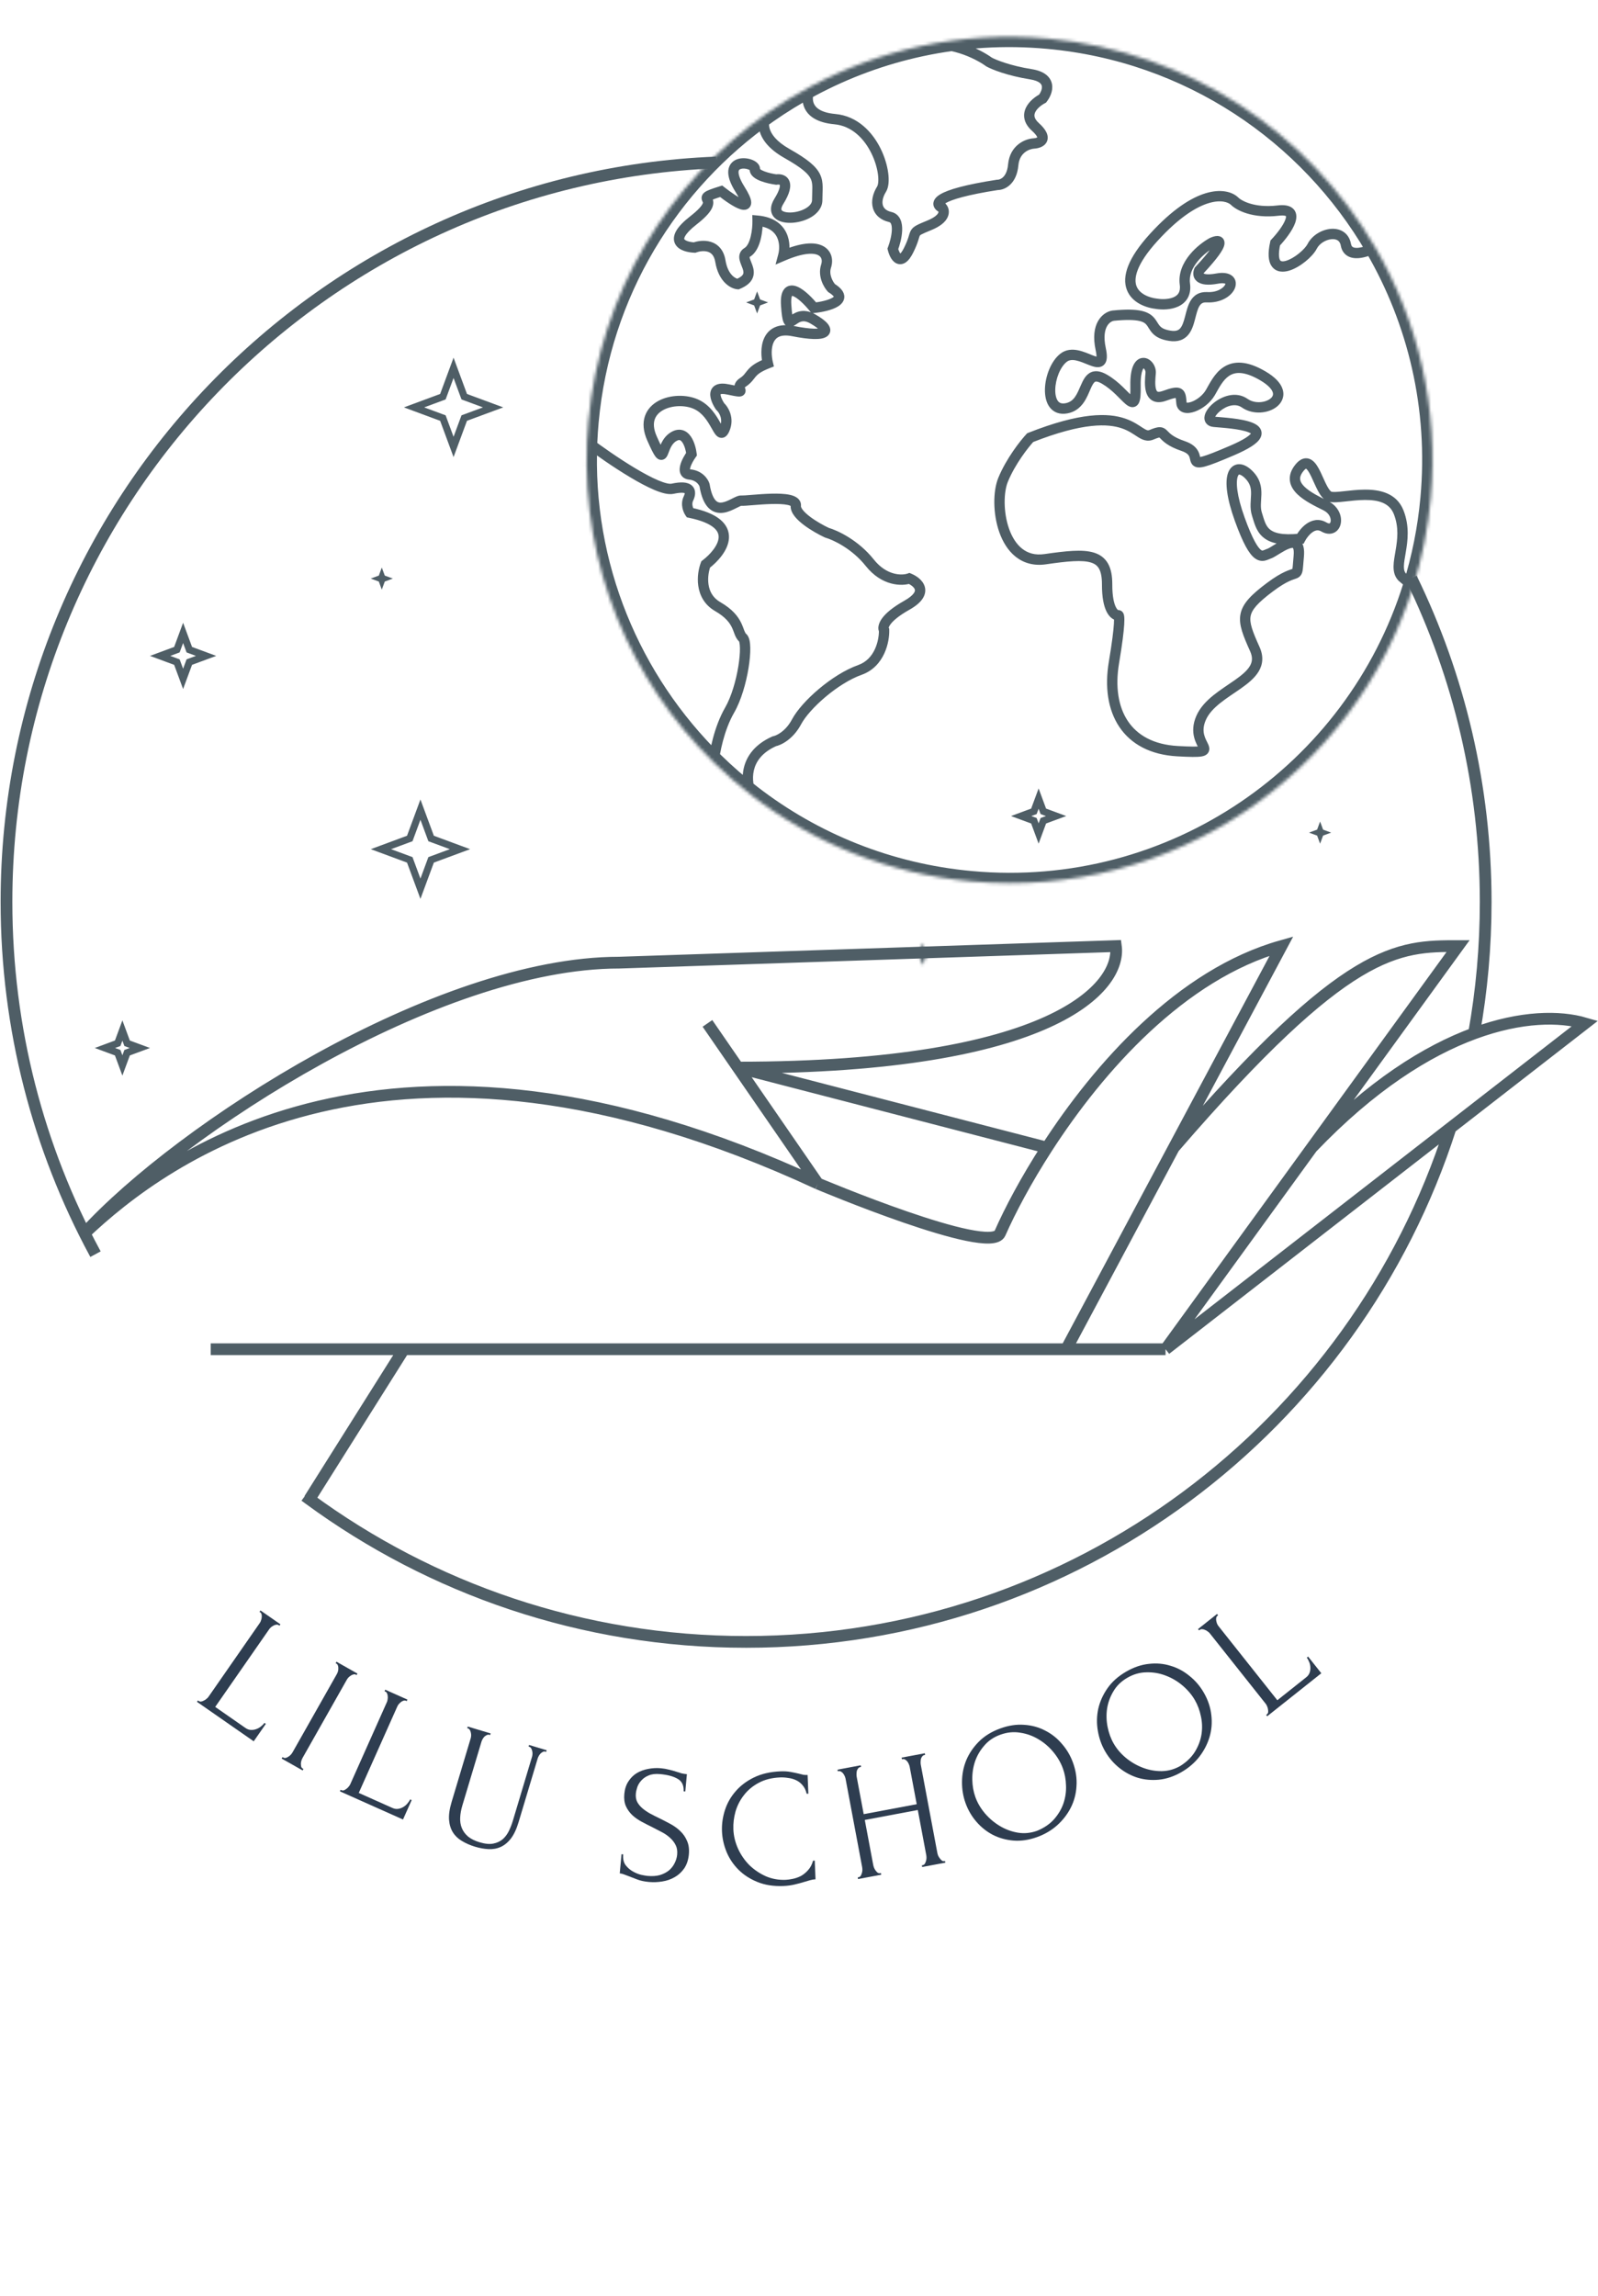 <?xml version="1.0" encoding="UTF-8"?> <svg xmlns="http://www.w3.org/2000/svg" width="493" height="708" viewBox="0 0 493 708" fill="none"> <path d="M61.067 524.316L61.281 524.465C61.508 524.623 61.757 524.69 62.027 524.667C62.316 524.615 62.597 524.515 62.87 524.366C63.17 524.237 63.438 524.065 63.673 523.848C63.937 523.651 64.147 523.439 64.306 523.211L80.188 500.37C80.326 500.171 80.442 499.913 80.534 499.598C80.656 499.302 80.724 498.991 80.74 498.664C80.785 498.357 80.771 498.073 80.699 497.812C80.647 497.523 80.507 497.299 80.279 497.141L80.066 496.992L80.363 496.565L86.511 500.84L86.214 501.267L86.001 501.118C85.773 500.96 85.514 500.907 85.225 500.959C84.955 500.983 84.684 501.069 84.412 501.217C84.14 501.366 83.872 501.538 83.608 501.735C83.373 501.952 83.186 502.16 83.048 502.359L66.394 526.31L75.744 532.811C76.285 533.187 76.844 533.386 77.42 533.407C77.997 533.428 78.542 533.342 79.055 533.15C79.617 532.95 80.103 532.675 80.514 532.328C80.973 531.971 81.331 531.608 81.588 531.238L82.015 531.535L78.275 536.914L60.77 524.743L61.067 524.316Z" fill="#2E3D50"></path> <path d="M103.807 512.371L110.277 516.035L110.021 516.487L109.795 516.359C109.584 516.24 109.336 516.219 109.053 516.298C108.787 516.346 108.525 516.457 108.267 516.63C108.027 516.772 107.776 516.969 107.515 517.219C107.301 517.457 107.134 517.681 107.015 517.892L93.358 542.01C93.221 542.251 93.097 542.54 92.987 542.876C92.894 543.181 92.839 543.489 92.823 543.799C92.837 544.125 92.868 544.422 92.917 544.688C92.995 544.972 93.155 545.182 93.396 545.319L93.623 545.447L93.366 545.899L86.896 542.235L87.152 541.783L87.378 541.911C87.62 542.047 87.874 542.091 88.14 542.043C88.423 541.965 88.694 541.839 88.951 541.666C89.256 541.48 89.515 541.268 89.729 541.031C89.96 540.763 90.144 540.509 90.281 540.268L103.938 516.15C104.057 515.939 104.164 515.68 104.257 515.375C104.351 515.069 104.39 514.753 104.376 514.426C104.392 514.116 104.352 513.835 104.257 513.582C104.178 513.298 104.018 513.088 103.777 512.951L103.551 512.823L103.807 512.371Z" fill="#2E3D50"></path> <path d="M105.076 551.865L105.313 551.971C105.567 552.084 105.824 552.104 106.084 552.03C106.359 551.925 106.616 551.774 106.856 551.577C107.127 551.395 107.358 551.175 107.548 550.918C107.77 550.676 107.938 550.428 108.051 550.175L119.388 524.769C119.487 524.548 119.553 524.273 119.585 523.946C119.649 523.633 119.658 523.314 119.613 522.991C119.599 522.681 119.533 522.404 119.413 522.161C119.308 521.887 119.129 521.693 118.876 521.58L118.638 521.474L118.85 520.999L125.688 524.05L125.476 524.525L125.239 524.419C124.986 524.306 124.722 524.302 124.447 524.408C124.186 524.481 123.936 524.616 123.697 524.813C123.457 525.01 123.226 525.229 123.004 525.472C122.813 525.729 122.669 525.968 122.57 526.189L110.682 552.829L121.081 557.47C121.683 557.738 122.268 557.829 122.839 557.742C123.409 557.655 123.929 557.469 124.397 557.185C124.912 556.883 125.338 556.522 125.677 556.104C126.061 555.668 126.345 555.245 126.529 554.833L127.003 555.045L124.333 561.028L104.864 552.34L105.076 551.865Z" fill="#2E3D50"></path> <path d="M144.294 532.364L151.366 534.485L151.217 534.983L150.968 534.908C150.702 534.829 150.44 534.858 150.181 534.998C149.932 535.104 149.685 535.265 149.439 535.481C149.226 535.707 149.042 535.959 148.886 536.238C148.73 536.517 148.617 536.773 148.547 537.005L142.647 556.68C142.259 557.975 142.033 559.21 141.97 560.385C141.907 561.561 142.071 562.641 142.463 563.628C142.855 564.614 143.496 565.494 144.386 566.267C145.286 567.008 146.483 567.602 147.977 568.05C149.638 568.548 151.045 568.681 152.201 568.448C153.356 568.216 154.324 567.764 155.105 567.093C155.895 566.389 156.532 565.531 157.017 564.518C157.502 563.505 157.898 562.484 158.207 561.455L164.137 541.681C164.207 541.448 164.254 541.173 164.277 540.854C164.3 540.535 164.268 540.218 164.182 539.903C164.129 539.597 164.028 539.332 163.878 539.106C163.739 538.847 163.553 538.683 163.32 538.613L163.071 538.538L163.221 538.04L168.65 539.668L168.5 540.166L168.251 540.092C167.986 540.012 167.723 540.042 167.464 540.181C167.249 540.298 167.018 540.464 166.772 540.68C166.56 540.905 166.375 541.158 166.219 541.437C166.063 541.716 165.95 541.971 165.881 542.204L159.995 561.828C159.348 563.987 158.549 565.683 157.6 566.919C156.66 568.121 155.606 568.981 154.437 569.499C153.269 570.017 152.008 570.236 150.657 570.157C149.339 570.087 147.982 569.843 146.588 569.425C145.093 568.977 143.749 568.392 142.553 567.672C141.381 566.995 140.45 566.118 139.759 565.042C139.068 563.967 138.661 562.668 138.538 561.148C138.425 559.594 138.682 557.771 139.31 555.679L145.21 536.004C145.28 535.772 145.327 535.496 145.35 535.178C145.373 534.859 145.341 534.542 145.255 534.226C145.202 533.921 145.101 533.655 144.951 533.429C144.812 533.17 144.626 533.006 144.393 532.936L144.144 532.862L144.294 532.364Z" fill="#2E3D50"></path> <path d="M212.522 571.753C212.364 573.479 211.883 574.932 211.079 576.111C210.278 577.256 209.29 578.158 208.116 578.816C206.976 579.478 205.7 579.918 204.288 580.137C202.91 580.359 201.548 580.408 200.201 580.285C198.82 580.159 197.642 579.912 196.666 579.544C195.69 579.176 194.799 578.833 193.993 578.516C193.456 578.293 192.968 578.109 192.529 577.964C192.093 577.785 191.65 577.675 191.201 577.634L191.742 571.731L192.259 571.778C192.139 573.09 192.371 574.173 192.954 575.027C193.575 575.85 194.316 576.509 195.175 577.005C196.035 577.502 196.907 577.86 197.792 578.08C198.68 578.266 199.331 578.378 199.746 578.416C201.23 578.552 202.526 578.461 203.635 578.145C204.746 577.794 205.678 577.305 206.432 576.678C207.189 576.016 207.762 575.268 208.152 574.433C208.576 573.602 208.829 572.737 208.911 571.84C209.015 570.701 208.861 569.729 208.447 568.925C208.036 568.087 207.461 567.338 206.72 566.679C206.015 566.022 205.18 565.441 204.217 564.935C203.254 564.429 202.273 563.922 201.275 563.413C200.143 562.857 199.029 562.285 197.934 561.697C196.839 561.11 195.874 560.43 195.04 559.657C194.208 558.85 193.561 557.938 193.097 556.92C192.636 555.869 192.472 554.618 192.605 553.168C192.744 551.649 193.157 550.364 193.845 549.313C194.537 548.227 195.399 547.366 196.432 546.73C197.499 546.097 198.67 545.664 199.944 545.433C201.257 545.17 202.568 545.098 203.88 545.219C204.778 545.301 205.617 545.447 206.399 545.658C207.183 545.834 207.93 546.042 208.639 546.281C209.214 546.472 209.772 546.645 210.315 546.8C210.861 546.919 211.393 547.003 211.911 547.05L211.423 552.384L210.905 552.336C211 550.535 210.403 549.262 209.113 548.517C207.827 547.738 205.993 547.239 203.611 547.021C202.23 546.895 201.069 547.032 200.127 547.434C199.223 547.803 198.48 548.31 197.899 548.953C197.321 549.561 196.892 550.253 196.613 551.028C196.37 551.772 196.223 552.437 196.169 553.024C196.08 553.991 196.212 554.838 196.563 555.567C196.948 556.298 197.48 556.956 198.158 557.54C198.835 558.124 199.621 558.666 200.515 559.166C201.444 559.669 202.409 560.157 203.41 560.632C204.542 561.188 205.689 561.78 206.85 562.409C208.011 563.037 209.023 563.774 209.885 564.619C210.782 565.466 211.474 566.47 211.96 567.628C212.48 568.79 212.667 570.164 212.522 571.753Z" fill="#2E3D50"></path> <path d="M240.702 548.052C238.138 548.155 235.923 548.713 234.055 549.725C232.221 550.701 230.71 551.958 229.523 553.498C228.335 555.003 227.466 556.686 226.916 558.547C226.401 560.406 226.18 562.237 226.252 564.038C226.334 566.082 226.814 568.075 227.69 570.017C228.564 571.925 229.725 573.613 231.172 575.081C232.652 576.513 234.346 577.66 236.254 578.52C238.161 579.345 240.206 579.714 242.388 579.626C243.011 579.601 243.736 579.502 244.562 579.33C245.422 579.157 246.26 578.863 247.076 578.449C247.891 578 248.63 577.397 249.293 576.642C249.992 575.885 250.508 574.911 250.841 573.718L251.361 573.697L251.593 579.464C251.073 579.485 250.522 579.576 249.938 579.739C249.39 579.9 248.773 580.081 248.087 580.282C247.196 580.56 246.2 580.826 245.1 581.078C244.035 581.329 242.896 581.479 241.684 581.528C238.67 581.649 235.999 581.236 233.671 580.289C231.343 579.342 229.384 578.067 227.793 576.466C226.202 574.865 224.984 573.04 224.138 570.993C223.291 568.91 222.824 566.795 222.738 564.648C222.652 562.5 222.947 560.354 223.624 558.211C224.301 556.067 225.386 554.133 226.877 552.407C228.368 550.647 230.27 549.2 232.584 548.067C234.897 546.933 237.647 546.302 240.834 546.173C241.977 546.128 243.003 546.19 243.912 546.362C244.856 546.532 245.695 546.707 246.431 546.885C246.958 547.037 247.431 547.157 247.851 547.244C248.304 547.296 248.738 547.313 249.154 547.296L249.386 553.063L248.866 553.084C248.615 552.019 248.199 551.151 247.617 550.48C247.033 549.775 246.353 549.248 245.575 548.897C244.833 548.545 244.026 548.318 243.154 548.214C242.316 548.074 241.498 548.02 240.702 548.052Z" fill="#2E3D50"></path> <path d="M284.397 575.163L284.653 575.115C284.891 575.07 285.097 574.943 285.269 574.735C285.435 574.492 285.561 574.221 285.646 573.923C285.759 573.585 285.82 573.256 285.831 572.936C285.835 572.583 285.812 572.27 285.76 571.997L283.151 558.096L266.796 561.166L269.406 575.068C269.457 575.34 269.549 575.64 269.681 575.968C269.807 576.262 269.963 576.533 270.151 576.78C270.338 577.027 270.536 577.236 270.745 577.409C270.988 577.575 271.246 577.632 271.518 577.581L271.774 577.533L271.87 578.044L264.715 579.387L264.619 578.876L264.874 578.828C265.113 578.784 265.318 578.657 265.491 578.448C265.657 578.205 265.782 577.935 265.868 577.637C265.98 577.298 266.042 576.969 266.053 576.65C266.057 576.296 266.033 575.983 265.982 575.71L260.868 548.47C260.823 548.232 260.738 547.966 260.612 547.672C260.486 547.378 260.33 547.108 260.142 546.861C259.955 546.614 259.743 546.424 259.506 546.292C259.264 546.126 259.006 546.069 258.733 546.12L258.478 546.168L258.382 545.657L265.537 544.313L265.633 544.825L265.377 544.872C265.105 544.924 264.885 545.071 264.719 545.313C264.547 545.522 264.418 545.776 264.333 546.074C264.282 546.366 264.251 546.671 264.241 546.991C264.23 547.31 264.247 547.589 264.292 547.828L266.46 559.378L282.815 556.307L280.646 544.757C280.601 544.519 280.516 544.252 280.39 543.959C280.265 543.665 280.108 543.394 279.921 543.147C279.733 542.9 279.521 542.711 279.285 542.579C279.042 542.413 278.784 542.355 278.512 542.407L278.256 542.454L278.16 541.943L285.315 540.6L285.411 541.111L285.156 541.159C284.883 541.21 284.664 541.357 284.498 541.6C284.325 541.809 284.197 542.062 284.111 542.36C284.06 542.652 284.03 542.958 284.019 543.277C284.009 543.597 284.026 543.876 284.07 544.114L289.185 571.354C289.236 571.627 289.327 571.927 289.46 572.255C289.619 572.542 289.793 572.81 289.98 573.057C290.168 573.304 290.366 573.513 290.575 573.686C290.818 573.852 291.058 573.912 291.297 573.868L291.552 573.82L291.648 574.331L284.493 575.674L284.397 575.163Z" fill="#2E3D50"></path> <path d="M308.641 532.933C311.185 532.015 313.632 531.649 315.983 531.832C318.323 531.983 320.47 532.572 322.425 533.599C324.401 534.582 326.129 535.948 327.608 537.7C329.108 539.406 330.253 541.352 331.041 543.537C331.923 545.983 332.278 548.398 332.106 550.781C331.967 553.154 331.379 555.356 330.343 557.388C329.308 559.42 327.899 561.236 326.118 562.837C324.358 564.393 322.303 565.595 319.956 566.442C317.445 567.348 315.014 567.709 312.662 567.525C310.344 567.33 308.213 566.735 306.269 565.741C304.359 564.735 302.675 563.389 301.22 561.703C299.764 560.017 298.653 558.114 297.889 555.994C297.136 553.907 296.77 551.717 296.791 549.425C296.799 547.1 297.233 544.88 298.092 542.764C298.983 540.637 300.295 538.708 302.029 536.977C303.763 535.246 305.967 533.898 308.641 532.933ZM319.974 564.501C322.123 563.615 323.855 562.437 325.167 560.969C326.501 559.456 327.475 557.814 328.09 556.045C328.693 554.242 328.955 552.416 328.877 550.564C328.831 548.701 328.515 546.955 327.926 545.324C327.279 543.531 326.3 541.838 324.989 540.247C323.678 538.657 322.155 537.345 320.419 536.313C318.671 535.248 316.785 534.565 314.76 534.264C312.756 533.918 310.71 534.122 308.623 534.874C306.601 535.604 304.956 536.713 303.688 538.203C302.407 539.66 301.449 541.295 300.814 543.109C300.211 544.911 299.928 546.782 299.964 548.722C300.001 550.662 300.319 552.464 300.919 554.127C301.566 555.921 302.561 557.607 303.905 559.186C305.237 560.732 306.771 562.022 308.507 563.054C310.242 564.086 312.09 564.765 314.05 565.09C316.043 565.403 318.017 565.206 319.974 564.501Z" fill="#2E3D50"></path> <path d="M347.454 515.417C349.795 514.064 352.139 513.27 354.485 513.035C356.815 512.77 359.032 512.97 361.138 513.635C363.257 514.252 365.199 515.292 366.965 516.754C368.743 518.169 370.213 519.882 371.376 521.893C372.677 524.144 373.453 526.458 373.706 528.834C373.988 531.193 373.799 533.465 373.139 535.648C372.479 537.831 371.414 539.868 369.944 541.759C368.486 543.602 366.677 545.148 364.516 546.397C362.205 547.732 359.876 548.518 357.529 548.753C355.213 548.97 353.01 548.762 350.922 548.127C348.863 547.475 346.968 546.448 345.237 545.046C343.506 543.644 342.077 541.967 340.949 540.016C339.839 538.095 339.092 536.005 338.707 533.745C338.304 531.455 338.338 529.193 338.809 526.959C339.31 524.708 340.26 522.577 341.661 520.567C343.062 518.556 344.993 516.839 347.454 515.417ZM364.191 544.483C366.15 543.231 367.645 541.766 368.678 540.088C369.723 538.363 370.391 536.575 370.683 534.725C370.958 532.844 370.893 531 370.489 529.192C370.114 527.366 369.494 525.703 368.626 524.202C367.672 522.551 366.409 521.059 364.838 519.725C363.266 518.391 361.535 517.37 359.644 516.661C357.735 515.922 355.758 515.583 353.711 515.645C351.677 515.659 349.7 516.221 347.779 517.331C345.918 518.407 344.495 519.789 343.51 521.48C342.508 523.14 341.854 524.919 341.55 526.817C341.275 528.697 341.327 530.589 341.706 532.492C342.085 534.395 342.717 536.112 343.602 537.643C344.556 539.294 345.834 540.777 347.435 542.094C349.02 543.381 350.757 544.378 352.648 545.087C354.539 545.796 356.478 546.137 358.465 546.11C360.481 546.066 362.39 545.523 364.191 544.483Z" fill="#2E3D50"></path> <path d="M390.624 528.78L390.828 528.618C391.045 528.446 391.181 528.227 391.236 527.962C391.27 527.67 391.255 527.372 391.191 527.069C391.154 526.744 391.066 526.437 390.926 526.15C390.813 525.841 390.671 525.578 390.498 525.361L373.197 503.575C373.047 503.385 372.833 503.2 372.558 503.02C372.31 502.819 372.031 502.664 371.723 502.554C371.442 502.423 371.166 502.355 370.895 502.348C370.603 502.315 370.349 502.384 370.131 502.557L369.928 502.718L369.604 502.311L375.468 497.655L375.792 498.062L375.588 498.223C375.371 498.396 375.245 498.628 375.212 498.92C375.157 499.186 375.161 499.47 375.225 499.773C375.289 500.077 375.377 500.383 375.49 500.692C375.63 500.979 375.775 501.218 375.926 501.408L394.068 524.253L402.986 517.171C403.501 516.761 403.852 516.283 404.038 515.737C404.224 515.191 404.299 514.644 404.263 514.097C404.233 513.502 404.111 512.957 403.896 512.464C403.687 511.922 403.442 511.474 403.162 511.121L403.569 510.798L407.643 515.929L390.948 529.187L390.624 528.78Z" fill="#2E3D50"></path> <path d="M252.311 364.933C120.174 303.633 49.935 357.714 26.096 380.258C55.611 347.905 134.818 296.822 191.011 296.822L344.262 291.713C345.985 304.2 325.074 329.175 227.65 329.175M252.311 364.933C252.311 364.933 305.39 387.305 308.504 380.258C311.617 373.212 316.538 363.876 323.011 353.865M252.311 364.933L227.65 329.175M328.937 416.017C340.907 416.017 347.618 416.017 359.587 416.017M328.937 416.017C341.904 391.745 362.142 353.865 362.142 353.865M328.937 416.017C265.752 416.017 180.85 416.017 124.601 416.017M359.587 416.017C377.209 391.745 404.712 353.865 404.712 353.865M359.587 416.017C286.421 416.017 187.166 416.017 124.601 416.017M359.587 416.017C386.259 395.311 420.823 368.479 447.52 347.754M362.142 353.865L395.346 291.713C364.339 300.434 338.961 329.199 323.011 353.865M362.142 353.865C415.78 291.714 431.105 291.713 449.836 291.713L427.274 322.789L404.712 353.865M404.712 353.865C423.015 334.71 440.203 323.997 454.757 318.64M218.255 315.552L227.65 329.175M227.65 329.175L323.011 353.865M124.601 416.017C88.793 416.017 65.004 416.017 65.004 416.017C65.004 416.017 89.093 416.017 124.601 416.017ZM124.601 416.017L95.462 462.273M454.757 318.64C457.118 305.48 458.35 291.929 458.35 278.091C458.35 242.308 450.113 208.449 435.432 178.306M454.757 318.64C469.314 313.282 481.236 313.281 489 315.552C489 315.552 471.409 329.208 447.52 347.754M447.52 347.754C418.073 439.701 331.897 506.265 230.175 506.265C179.733 506.265 133.115 489.898 95.34 462.184C94.997 461.932 94.654 461.679 94.312 461.426C94.281 461.402 94.249 461.378 94.217 461.354C94.175 461.323 94.132 461.292 94.09 461.26M29.462 386.71C29.39 386.576 29.317 386.442 29.245 386.308C11.865 354.106 2 317.25 2 278.091C2 155.157 99.218 54.931 220.966 50.098" stroke="#4F5E66" stroke-width="3.621"></path> <path d="M139.928 113.417L143.048 121.85L143.222 122.318L143.69 122.491L152.123 125.612L143.69 128.732L143.222 128.906L143.048 129.374L139.928 137.807L136.807 129.374L136.634 128.906L136.165 128.732L127.733 125.612L136.165 122.491L136.634 122.318L136.807 121.85L139.928 113.417Z" stroke="#4F5E66" stroke-width="2.172"></path> <path d="M129.71 249.639L132.83 258.072L133.004 258.541L133.472 258.714L141.905 261.834L133.472 264.955L133.004 265.128L132.83 265.597L129.71 274.03L126.589 265.597L126.416 265.128L125.948 264.955L117.515 261.834L125.948 258.714L126.416 258.541L126.589 258.072L129.71 249.639Z" stroke="#4F5E66" stroke-width="2.172"></path> <path d="M56.489 195.15L58.23 199.854L58.403 200.323L58.872 200.496L63.576 202.237L58.872 203.978L58.403 204.151L58.23 204.619L56.489 209.324L54.748 204.619L54.575 204.151L54.107 203.978L49.403 202.237L54.107 200.496L54.575 200.323L54.748 199.854L56.489 195.15Z" stroke="#4F5E66" stroke-width="2.172"></path> <path d="M320.424 246.235L321.705 249.696L321.878 250.164L322.347 250.338L325.808 251.618L322.347 252.899L321.878 253.073L321.705 253.541L320.424 257.002L319.143 253.541L318.97 253.073L318.502 252.899L315.04 251.618L318.502 250.338L318.97 250.164L319.143 249.696L320.424 246.235Z" stroke="#4F5E66" stroke-width="2.172"></path> <path d="M37.758 317.752L39.039 321.213L39.212 321.681L39.681 321.855L43.142 323.136L39.681 324.416L39.212 324.59L39.039 325.058L37.758 328.52L36.477 325.058L36.304 324.59L35.836 324.416L32.374 323.136L35.836 321.855L36.304 321.681L36.477 321.213L37.758 317.752Z" stroke="#4F5E66" stroke-width="2.172"></path> <path d="M233.581 92.983L233.656 93.184L233.857 93.258L233.656 93.333L233.581 93.534L233.507 93.333L233.306 93.258L233.507 93.184L233.581 92.983Z" stroke="#4F5E66" stroke-width="2.172"></path> <path d="M117.79 178.123L117.865 178.324L118.066 178.398L117.865 178.473L117.79 178.674L117.716 178.473L117.515 178.398L117.716 178.324L117.79 178.123Z" stroke="#4F5E66" stroke-width="2.172"></path> <mask id="path-19-inside-1_304_16" fill="white"> <path d="M284.665 290.782L285.585 293.268L288.071 294.188L285.585 295.108L284.665 297.593L283.746 295.108L281.26 294.188L283.746 293.268L284.665 290.782Z"></path> </mask> <path d="M284.665 290.782L288.061 289.526L284.665 280.349L281.27 289.526L284.665 290.782ZM285.585 293.268L282.189 294.525L282.767 296.086L284.329 296.664L285.585 293.268ZM288.071 294.188L289.328 297.584L298.504 294.188L289.328 290.792L288.071 294.188ZM285.585 295.108L284.329 291.712L282.767 292.29L282.189 293.851L285.585 295.108ZM284.665 297.593L281.27 298.85L284.665 308.027L288.061 298.85L284.665 297.593ZM283.746 295.108L287.141 293.851L286.564 292.29L285.002 291.712L283.746 295.108ZM281.26 294.188L280.003 290.792L270.826 294.188L280.003 297.584L281.26 294.188ZM283.746 293.268L285.002 296.664L286.564 296.086L287.141 294.525L283.746 293.268ZM281.27 292.039L282.189 294.525L288.981 292.011L288.061 289.526L281.27 292.039ZM284.329 296.664L286.814 297.584L289.328 290.792L286.842 289.872L284.329 296.664ZM286.814 290.792L284.329 291.712L286.842 298.503L289.328 297.584L286.814 290.792ZM282.189 293.851L281.27 296.337L288.061 298.85L288.981 296.364L282.189 293.851ZM288.061 296.337L287.141 293.851L280.35 296.364L281.27 298.85L288.061 296.337ZM285.002 291.712L282.516 290.792L280.003 297.584L282.489 298.503L285.002 291.712ZM282.516 297.584L285.002 296.664L282.489 289.872L280.003 290.792L282.516 297.584ZM287.141 294.525L288.061 292.039L281.27 289.526L280.35 292.011L287.141 294.525Z" fill="#4F5E66" mask="url(#path-19-inside-1_304_16)"></path> <path d="M407.265 256.451L407.339 256.652L407.541 256.727L407.339 256.801L407.265 257.002L407.191 256.801L406.989 256.727L407.191 256.652L407.265 256.451Z" stroke="#4F5E66" stroke-width="2.172"></path> <mask id="path-22-inside-2_304_16" fill="white"> <path d="M441.389 153.708C440.531 163.092 438.699 172.153 436.002 180.799C418.077 238.277 361.945 277.465 299.566 271.76C273.992 269.42 250.819 259.851 231.882 245.253C227.772 242.085 223.863 238.681 220.171 235.063C194.533 209.934 179.415 174.474 181.09 136.22C181.181 134.133 181.323 132.039 181.515 129.937C185.159 90.097 206.351 56.084 236.762 34.831C241.051 31.834 245.524 29.09 250.156 26.62C260.714 20.99 272.103 16.779 284.047 14.218C296.635 11.518 309.84 10.651 323.337 11.886C367.064 15.885 403.77 41.023 424.292 76.288C437.449 98.899 443.953 125.673 441.389 153.708Z"></path> </mask> <path d="M238.867 228.567L238.571 227L238.387 227.035L238.217 227.111L238.867 228.567ZM245.736 222.586L247.143 223.336L245.736 222.586ZM265.303 206.561L265.837 208.064L265.837 208.064L265.303 206.561ZM272.745 194.312L274.339 194.265L274.326 193.824L274.088 193.452L272.745 194.312ZM280.526 178.358L281.135 176.885L280.574 176.653L280.001 176.853L280.526 178.358ZM255.094 164.252L254.418 165.696L254.537 165.751L254.662 165.786L255.094 164.252ZM217.358 149.594L218.93 149.332L218.914 149.234L218.886 149.139L217.358 149.594ZM213.348 140.032L214.641 140.965L215.005 140.46L214.931 139.841L213.348 140.032ZM207.807 134.641L208.629 136.007L207.807 134.641ZM222.164 125.323L220.843 126.216L220.951 126.376L221.095 126.506L222.164 125.323ZM224.654 120.091L224.32 121.65L224.654 120.091ZM236.886 112.015L237.466 113.5L238.764 112.993L238.435 111.64L236.886 112.015ZM244.689 102.098L244.378 103.662L244.689 102.098ZM242.543 94.143L244.134 94.032L242.543 94.143ZM251.092 94.925L249.852 95.928L250.398 96.603L251.261 96.511L251.092 94.925ZM256.535 88.814L255.36 89.892L255.508 90.054L255.695 90.17L256.535 88.814ZM254.855 82.052L256.37 82.551L256.37 82.551L254.855 82.052ZM241.645 78.832L240.104 78.421L239.26 81.582L242.27 80.299L241.645 78.832ZM233.724 68.051L233.869 66.463L232.095 66.301L232.13 68.082L233.724 68.051ZM230.532 77.816L229.715 76.446L230.532 77.816ZM227.625 87.607L227.48 89.195L227.868 89.23L228.229 89.083L227.625 87.607ZM214.29 76.33L214.23 77.924L214.547 77.936L214.844 77.825L214.29 76.33ZM213.906 67.963L214.887 69.219L213.906 67.963ZM222.486 58.978L223.475 57.727L222.817 57.207L222.015 57.454L222.486 58.978ZM228.289 58.359L229.639 57.51L229.639 57.51L228.289 58.359ZM239.482 55.361L239.271 56.941L239.509 56.973L239.746 56.933L239.482 55.361ZM242.802 47.332L243.586 45.943L242.802 47.332ZM274.63 66.908L274.984 65.353L274.63 66.908ZM275.453 76.753L273.964 76.183L273.785 76.651L273.906 77.137L275.453 76.753ZM280.297 77.196L278.872 76.482L280.297 77.196ZM286.752 69.454L287.36 70.928L287.36 70.928L286.752 69.454ZM290.693 64.068L291.918 63.047L291.678 62.758L291.333 62.607L290.693 64.068ZM307.717 57.005L307.756 55.411L307.614 55.407L307.473 55.429L307.717 57.005ZM321.643 30.407L322.377 31.823L322.681 31.665L322.894 31.396L321.643 30.407ZM305.148 19.129L304.208 20.418L304.29 20.477L304.378 20.526L305.148 19.129ZM415.216 75.458L413.647 75.743L415.216 75.458ZM393.429 74.902L392.271 73.806L391.968 74.127L391.873 74.556L393.429 74.902ZM380.82 61.968L381.97 60.863L381.937 60.828L381.902 60.796L380.82 61.968ZM356.944 93.689L357.182 92.112L357.148 92.107L357.114 92.104L356.944 93.689ZM373.896 74.839L373.222 73.394L373.173 73.417L373.126 73.443L373.896 74.839ZM369.954 83.386L368.79 82.296L368.615 82.483L368.507 82.715L369.954 83.386ZM375.471 85.902L375.759 87.47L375.471 85.902ZM343.393 97.334L343.234 95.748L343.191 95.752L343.149 95.758L343.393 97.334ZM339.579 107.617L338.02 107.952L339.579 107.617ZM317.829 134.935L317.243 133.452L316.907 133.585L316.661 133.849L317.829 134.935ZM309.454 147.961L307.979 147.355L309.454 147.961ZM341.559 180.206L339.964 180.201L341.559 180.206ZM344.999 189.715L345.117 191.305L345.356 191.288L345.579 191.201L344.999 189.715ZM343.67 204.248L345.242 204.512L343.67 204.248ZM401.176 166.12L401.345 167.706L402.196 167.615L402.591 166.856L401.176 166.12ZM408.406 162.472L409.209 161.094L408.406 162.472ZM432.568 177.899L431.407 178.993L431.469 179.059L431.539 179.118L432.568 177.899ZM225.091 218.974L226.472 219.771L226.472 219.771L225.091 218.974ZM221.404 187.03L220.607 188.411L220.607 188.411L221.404 187.03ZM217.707 174.049L216.738 172.782L216.379 173.057L216.217 173.479L217.707 174.049ZM212.845 158.088L211.545 159.011L211.909 159.524L212.526 159.65L212.845 158.088ZM212.381 153.736L213.817 154.429L212.381 153.736ZM207.487 150.702L207.147 149.144L207.487 150.702ZM233.323 244.571C232.561 242.959 231.94 240.255 232.58 237.519C233.199 234.877 235.031 232.026 239.517 230.023L238.217 227.111C232.877 229.495 230.334 233.121 229.475 236.792C228.638 240.368 229.437 243.813 230.44 245.934L233.323 244.571ZM239.164 230.133C241.014 229.783 244.701 227.918 247.143 223.336L244.328 221.836C242.331 225.584 239.45 226.834 238.571 227L239.164 230.133ZM247.143 223.336C248.393 220.99 251.182 217.823 254.691 214.87C258.185 211.929 262.218 209.349 265.837 208.064L264.77 205.059C260.667 206.516 256.303 209.345 252.638 212.43C248.987 215.502 245.853 218.977 244.328 221.836L247.143 223.336ZM265.837 208.064C269.432 206.788 271.595 204.142 272.824 201.469C274.041 198.823 274.392 196.06 274.339 194.265L271.151 194.359C271.192 195.733 270.91 197.998 269.927 200.137C268.956 202.247 267.352 204.142 264.77 205.059L265.837 208.064ZM274.088 193.452C274.333 193.834 273.877 193.67 274.694 192.542C275.454 191.491 277.135 189.934 280.552 188.012L278.988 185.232C275.377 187.264 273.252 189.094 272.111 190.672C271.025 192.171 270.571 193.875 271.403 195.172L274.088 193.452ZM280.552 188.012C282.416 186.963 283.736 185.878 284.537 184.73C285.372 183.533 285.638 182.262 285.335 181.039C285.049 179.886 284.311 178.991 283.563 178.35C282.805 177.7 281.924 177.211 281.135 176.885L279.917 179.832C280.465 180.059 281.038 180.386 281.487 180.771C281.947 181.165 282.17 181.526 282.239 181.806C282.291 182.016 282.305 182.356 281.922 182.906C281.504 183.505 280.638 184.304 278.988 185.232L280.552 188.012ZM280.001 176.853C278.417 177.405 273.658 177.648 269.575 172.515L267.079 174.5C272.067 180.77 278.281 180.83 281.051 179.864L280.001 176.853ZM269.575 172.515C264.792 166.502 258.304 163.498 255.526 162.717L254.662 165.786C256.927 166.424 262.791 169.109 267.079 174.5L269.575 172.515ZM255.77 162.807C254.183 162.065 251.825 160.773 249.924 159.337C248.969 158.616 248.194 157.906 247.687 157.258C247.151 156.575 247.089 156.187 247.102 156.05L243.926 155.759C243.803 157.104 244.457 158.307 245.176 159.225C245.923 160.178 246.94 161.079 248.001 161.881C250.132 163.491 252.699 164.891 254.418 165.696L255.77 162.807ZM247.102 156.05C247.204 154.931 246.665 154.062 245.93 153.509C245.272 153.013 244.435 152.739 243.647 152.569C242.046 152.222 239.96 152.17 237.942 152.221C235.895 152.273 233.784 152.437 232.09 152.574C231.234 152.643 230.496 152.704 229.907 152.742C229.274 152.783 228.949 152.788 228.847 152.779L228.556 155.955C228.953 155.991 229.538 155.962 230.115 155.924C230.735 155.884 231.506 155.82 232.346 155.752C234.044 155.616 236.074 155.458 238.023 155.409C240.002 155.359 241.766 155.425 242.973 155.686C243.59 155.819 243.898 155.97 244.011 156.056C244.048 156.084 243.908 155.952 243.926 155.759L247.102 156.05ZM228.847 152.779C228.158 152.716 227.491 152.978 227.1 153.145C226.646 153.339 226.124 153.609 225.659 153.842C224.642 154.353 223.687 154.794 222.802 154.932C222.011 155.054 221.4 154.921 220.84 154.359C220.182 153.698 219.42 152.271 218.93 149.332L215.785 149.855C216.315 153.044 217.231 155.254 218.58 156.609C220.027 158.062 221.751 158.322 223.291 158.083C224.738 157.859 226.112 157.184 227.091 156.692C227.623 156.424 228.015 156.221 228.35 156.079C228.749 155.909 228.747 155.972 228.556 155.955L228.847 152.779ZM218.886 149.139C218.443 147.65 216.649 145.054 212.919 144.713L212.629 147.889C214.826 148.09 215.686 149.568 215.829 150.049L218.886 149.139ZM212.919 144.713C212.59 144.683 212.775 144.622 212.872 144.842C212.894 144.893 212.82 144.737 212.958 144.209C213.22 143.205 213.97 141.894 214.641 140.965L212.054 139.099C211.299 140.147 210.281 141.835 209.872 143.404C209.674 144.162 209.538 145.186 209.954 146.128C210.444 147.241 211.476 147.784 212.629 147.889L212.919 144.713ZM214.931 139.841C214.754 138.379 214.237 136.183 213.134 134.589C212.571 133.776 211.752 132.972 210.605 132.643C209.412 132.301 208.174 132.559 206.985 133.274L208.629 136.007C209.264 135.625 209.589 135.669 209.726 135.709C209.91 135.761 210.187 135.934 210.512 136.404C211.185 137.377 211.614 138.974 211.764 140.223L214.931 139.841ZM206.985 133.274C205.486 134.176 204.609 135.482 204.051 136.605C203.772 137.167 203.562 137.705 203.398 138.138C203.217 138.617 203.123 138.875 203.037 139.05C202.996 139.132 203.006 139.09 203.079 139.009C203.157 138.923 203.413 138.677 203.857 138.625C204.309 138.572 204.618 138.758 204.716 138.829C204.805 138.894 204.81 138.925 204.734 138.823C204.386 138.358 203.764 137.139 202.606 134.533L199.692 135.829C200.797 138.315 201.57 139.917 202.181 140.734C202.345 140.953 202.563 141.208 202.845 141.412C203.136 141.623 203.617 141.864 204.228 141.792C204.831 141.722 205.232 141.384 205.448 141.144C205.66 140.909 205.802 140.651 205.894 140.467C206.071 140.109 206.242 139.633 206.381 139.267C206.537 138.854 206.702 138.437 206.907 138.024C207.318 137.197 207.847 136.477 208.629 136.007L206.985 133.274ZM202.606 134.533C201.591 132.251 201.574 130.56 201.984 129.341C202.394 128.119 203.314 127.132 204.634 126.416C207.358 124.94 211.366 124.858 214.096 126.097L215.414 123.193C211.799 121.553 206.74 121.647 203.114 123.613C201.26 124.618 199.685 126.169 198.961 128.326C198.234 130.488 198.442 133.019 199.692 135.829L202.606 134.533ZM214.096 126.097C216.741 127.297 218.264 129.801 219.454 131.911C219.734 132.409 220.019 132.923 220.283 133.341C220.522 133.718 220.873 134.233 221.344 134.579C221.605 134.771 221.996 134.98 222.497 135.011C223.025 135.042 223.481 134.863 223.825 134.616C224.406 134.198 224.756 133.526 224.993 132.984L222.072 131.704C221.856 132.198 221.789 132.152 221.964 132.026C222.105 131.924 222.36 131.807 222.688 131.827C222.988 131.845 223.176 131.968 223.231 132.008C223.29 132.052 223.212 132.005 222.978 131.635C222.769 131.306 222.538 130.889 222.231 130.345C221.072 128.289 219.114 124.872 215.414 123.193L214.096 126.097ZM224.993 132.984C226.818 128.82 224.599 125.374 223.233 124.139L221.095 126.506C221.851 127.189 223.153 129.237 222.072 131.704L224.993 132.984ZM223.485 124.429C223.154 123.94 222.826 123.356 222.598 122.792C222.358 122.195 222.293 121.777 222.313 121.558C222.321 121.47 222.338 121.476 222.309 121.518C222.273 121.571 222.241 121.575 222.29 121.555C222.454 121.486 223.017 121.372 224.32 121.65L224.987 118.532C223.472 118.208 222.125 118.166 221.056 118.614C219.814 119.135 219.237 120.186 219.138 121.267C219.05 122.226 219.325 123.201 219.641 123.984C219.969 124.8 220.414 125.582 220.843 126.216L223.485 124.429ZM224.32 121.65C226.034 122.017 227.151 122.231 227.824 122.264C228.007 122.272 228.23 122.272 228.461 122.235C228.677 122.2 229.054 122.108 229.401 121.814C230.287 121.063 229.972 120.015 229.938 119.892C229.899 119.757 229.85 119.628 229.827 119.567C229.797 119.486 229.781 119.443 229.767 119.4C229.741 119.319 229.754 119.328 229.752 119.38C229.743 119.623 229.569 119.56 230.041 119.248L228.284 116.587C227.227 117.284 226.606 118.186 226.565 119.261C226.548 119.729 226.649 120.121 226.732 120.379C226.773 120.506 226.817 120.621 226.841 120.686C226.873 120.771 226.873 120.775 226.869 120.761C226.869 120.759 226.816 120.593 226.837 120.352C226.862 120.044 227.004 119.665 227.339 119.381C227.616 119.146 227.887 119.097 227.95 119.087C228.028 119.075 228.051 119.082 227.977 119.078C227.622 119.061 226.796 118.918 224.987 118.532L224.32 121.65ZM230.041 119.248C231.816 118.076 232.533 116.832 233.144 116.123C233.734 115.438 234.658 114.597 237.466 113.5L236.305 110.53C233.154 111.761 231.745 112.862 230.728 114.041C229.732 115.197 229.567 115.74 228.284 116.587L230.041 119.248ZM238.435 111.64C237.984 109.777 237.872 107.29 238.656 105.574C239.022 104.771 239.564 104.174 240.359 103.821C241.181 103.457 242.446 103.278 244.378 103.662L245 100.534C242.642 100.065 240.666 100.197 239.067 100.906C237.444 101.625 236.388 102.861 235.755 104.249C234.538 106.913 234.814 110.238 235.336 112.391L238.435 111.64ZM244.378 103.662C247.106 104.203 249.334 104.488 251.044 104.533C251.898 104.555 252.663 104.519 253.317 104.411C253.943 104.307 254.613 104.114 255.156 103.716C255.778 103.259 256.212 102.531 256.149 101.634C256.096 100.879 255.703 100.254 255.329 99.801C254.565 98.877 253.249 97.924 251.572 96.962L249.985 99.728C251.585 100.646 252.486 101.368 252.87 101.833C253.07 102.075 252.983 102.072 252.968 101.858C252.943 101.502 253.147 101.234 253.269 101.144C253.311 101.113 253.211 101.196 252.795 101.265C252.407 101.329 251.859 101.364 251.128 101.345C249.667 101.306 247.633 101.057 245 100.534L244.378 103.662ZM251.572 96.962C249.611 95.836 247.897 95.682 246.431 96.064C245.084 96.414 244.047 97.224 243.605 97.516C243.478 97.6 243.416 97.634 243.392 97.645C243.36 97.661 243.462 97.603 243.652 97.592C243.891 97.577 244.168 97.642 244.403 97.813C244.503 97.886 244.568 97.959 244.605 98.007C244.624 98.032 244.636 98.051 244.644 98.064C244.648 98.07 244.65 98.075 244.652 98.078C244.653 98.079 244.653 98.081 244.654 98.081C244.654 98.082 244.655 98.083 244.655 98.083C244.655 98.083 244.654 98.082 244.654 98.082C244.654 98.081 244.653 98.079 244.652 98.078C244.651 98.075 244.649 98.07 244.646 98.064C244.641 98.052 244.635 98.034 244.626 98.009C244.61 97.96 244.589 97.891 244.566 97.799C244.52 97.611 244.47 97.355 244.42 97.011C244.319 96.32 244.226 95.358 244.134 94.032L240.952 94.254C241.046 95.604 241.146 96.661 241.264 97.472C241.377 98.241 241.526 98.947 241.791 99.487C241.931 99.772 242.155 100.121 242.525 100.39C242.934 100.688 243.4 100.802 243.845 100.775C244.242 100.751 244.568 100.619 244.78 100.517C245 100.41 245.203 100.282 245.362 100.177C246.067 99.712 246.539 99.331 247.234 99.15C247.81 99 248.671 98.973 249.985 99.728L251.572 96.962ZM244.134 94.032C244.065 93.039 244.098 92.326 244.183 91.834C244.27 91.331 244.392 91.165 244.408 91.147C244.409 91.145 244.39 91.168 244.348 91.189C244.307 91.209 244.28 91.211 244.284 91.21C244.315 91.208 244.475 91.213 244.8 91.353C245.461 91.638 246.329 92.271 247.281 93.154C248.207 94.013 249.115 95.017 249.852 95.928L252.331 93.922C251.519 92.92 250.509 91.799 249.45 90.816C248.415 89.856 247.228 88.927 246.064 88.425C245.477 88.172 244.783 87.977 244.054 88.03C243.267 88.087 242.531 88.43 241.975 89.085C241.459 89.694 241.183 90.472 241.041 91.291C240.897 92.12 240.873 93.108 240.952 94.254L244.134 94.032ZM251.261 96.511C252.408 96.388 253.748 96.173 255.024 95.852C256.273 95.537 257.581 95.092 258.582 94.459C259.523 93.864 260.715 92.741 260.44 91.043C260.317 90.281 259.914 89.622 259.405 89.066C258.895 88.508 258.21 87.977 257.375 87.459L255.695 90.17C256.383 90.596 256.806 90.949 257.052 91.218C257.3 91.489 257.3 91.6 257.292 91.551C257.248 91.28 257.514 91.361 256.878 91.764C256.301 92.129 255.377 92.475 254.246 92.759C253.141 93.037 251.951 93.23 250.923 93.34L251.261 96.511ZM257.711 87.737C257.369 87.364 256.827 86.583 256.483 85.602C256.143 84.633 256.032 83.577 256.37 82.551L253.341 81.554C252.723 83.428 252.973 85.231 253.473 86.657C253.968 88.07 254.744 89.22 255.36 89.892L257.711 87.737ZM256.37 82.551C256.751 81.392 256.846 80.079 256.455 78.841C256.052 77.565 255.16 76.465 253.769 75.787C251.113 74.491 246.932 74.847 241.02 77.365L242.27 80.299C248.018 77.85 251.039 78.003 252.371 78.653C252.974 78.947 253.274 79.357 253.414 79.801C253.566 80.282 253.556 80.899 253.341 81.554L256.37 82.551ZM243.185 79.244C243.688 77.364 243.86 74.452 242.617 71.823C241.31 69.058 238.574 66.894 233.869 66.463L233.578 69.639C237.308 69.98 238.97 71.57 239.733 73.186C240.561 74.936 240.476 77.028 240.104 78.421L243.185 79.244ZM232.13 68.082C232.153 69.272 232.031 71.172 231.601 72.928C231.144 74.791 230.458 76.004 229.715 76.446L231.348 79.186C233.28 78.034 234.215 75.659 234.698 73.687C235.208 71.606 235.345 69.421 235.318 68.02L232.13 68.082ZM229.715 76.446C229.044 76.846 228.521 77.404 228.254 78.139C228 78.841 228.045 79.525 228.153 80.068C228.26 80.606 228.455 81.132 228.626 81.567C228.815 82.047 228.974 82.421 229.115 82.832C229.396 83.65 229.418 84.124 229.276 84.478C229.144 84.811 228.696 85.446 227.021 86.131L228.229 89.083C230.285 88.242 231.649 87.138 232.238 85.66C232.819 84.204 232.474 82.795 232.131 81.796C231.96 81.298 231.744 80.781 231.595 80.402C231.429 79.98 231.328 79.682 231.281 79.446C231.235 79.217 231.27 79.179 231.252 79.228C231.222 79.31 231.184 79.284 231.348 79.186L229.715 76.446ZM227.77 86.019C227.2 85.967 224.606 85.037 223.814 80.245L220.667 80.766C221.651 86.711 225.201 88.986 227.48 89.195L227.77 86.019ZM223.814 80.245C223.553 78.669 222.986 77.399 222.154 76.431C221.32 75.46 220.292 74.875 219.246 74.561C217.215 73.95 215.077 74.338 213.736 74.835L214.844 77.825C215.783 77.477 217.176 77.269 218.328 77.615C218.873 77.779 219.35 78.061 219.734 78.508C220.12 78.958 220.484 79.658 220.667 80.766L223.814 80.245ZM214.349 74.737C213.573 74.708 212.763 74.584 212.115 74.358C211.423 74.117 211.179 73.856 211.12 73.744C211.103 73.712 211.08 73.659 211.093 73.538C211.107 73.398 211.172 73.139 211.402 72.743C211.875 71.927 212.909 70.764 214.887 69.219L212.924 66.706C210.818 68.35 209.416 69.811 208.644 71.142C207.85 72.509 207.621 73.949 208.3 75.234C208.917 76.4 210.08 77.027 211.067 77.37C212.099 77.729 213.241 77.887 214.23 77.924L214.349 74.737ZM214.887 69.219C217.483 67.192 218.899 65.652 219.56 64.357C219.909 63.675 220.069 63.022 220.051 62.388C220.033 61.758 219.84 61.28 219.709 60.989C219.621 60.794 219.623 60.808 219.591 60.733C219.575 60.694 219.621 60.787 219.634 60.948C219.651 61.15 219.613 61.381 219.5 61.589C219.451 61.68 219.4 61.744 219.364 61.782C219.347 61.802 219.332 61.816 219.323 61.824C219.313 61.833 219.308 61.837 219.307 61.837C219.307 61.837 219.312 61.834 219.322 61.827C219.332 61.821 219.346 61.811 219.366 61.8C219.405 61.776 219.462 61.745 219.54 61.707C219.698 61.629 219.919 61.533 220.223 61.416C220.834 61.18 221.709 60.886 222.956 60.502L222.015 57.454C220.749 57.845 219.79 58.165 219.076 58.44C218.397 58.702 217.804 58.972 217.372 59.302C217.142 59.478 216.883 59.726 216.695 60.072C216.491 60.449 216.425 60.845 216.457 61.216C216.484 61.546 216.586 61.812 216.647 61.959C216.693 62.068 216.792 62.278 216.801 62.299C216.864 62.438 216.863 62.467 216.863 62.48C216.864 62.489 216.87 62.614 216.721 62.906C216.387 63.558 215.434 64.746 212.924 66.706L214.887 69.219ZM221.497 60.229C222.552 61.063 223.795 61.98 224.992 62.756C226.148 63.506 227.398 64.216 228.427 64.524C228.886 64.662 229.665 64.838 230.419 64.538C230.86 64.362 231.246 64.04 231.49 63.581C231.717 63.155 231.766 62.716 231.755 62.362C231.734 61.69 231.485 60.961 231.158 60.241C230.815 59.485 230.312 58.58 229.639 57.51L226.939 59.209C227.571 60.212 227.993 60.983 228.254 61.559C228.384 61.846 228.466 62.066 228.515 62.229C228.565 62.398 228.568 62.467 228.567 62.46C228.567 62.457 228.561 62.297 228.675 62.083C228.806 61.836 229.021 61.661 229.24 61.575C229.549 61.452 229.678 61.57 229.342 61.469C228.782 61.302 227.86 60.815 226.727 60.08C225.635 59.372 224.474 58.517 223.475 57.727L221.497 60.229ZM229.639 57.51C228.063 55.007 227.79 53.571 227.868 52.878C227.902 52.578 227.998 52.434 228.079 52.35C228.175 52.25 228.344 52.14 228.631 52.062C229.242 51.897 230.094 51.966 230.789 52.218C231.13 52.341 231.328 52.472 231.405 52.541C231.503 52.629 231.251 52.453 231.29 52.025L234.466 52.316C234.557 51.318 233.997 50.584 233.541 50.173C233.064 49.742 232.463 49.432 231.874 49.219C230.709 48.797 229.177 48.612 227.8 48.983C227.093 49.174 226.366 49.529 225.78 50.14C225.179 50.765 224.806 51.575 224.699 52.519C224.496 54.315 225.253 56.529 226.939 59.209L229.639 57.51ZM231.29 52.025C231.179 53.233 231.88 54.106 232.5 54.622C233.13 55.145 233.934 55.533 234.695 55.825C236.239 56.416 238.064 56.78 239.271 56.941L239.693 53.78C238.629 53.638 237.068 53.319 235.836 52.846C235.209 52.606 234.778 52.368 234.539 52.17C234.292 51.964 234.493 52.02 234.466 52.316L231.29 52.025ZM239.746 56.933C240.044 56.883 240.305 56.898 240.468 56.946C240.54 56.968 240.567 56.988 240.568 56.989C240.569 56.989 240.566 56.987 240.562 56.983C240.559 56.978 240.558 56.977 240.561 56.982C240.568 56.997 240.678 57.254 240.488 57.985C240.299 58.71 239.85 59.756 238.952 61.205L241.662 62.885C242.652 61.288 243.275 59.937 243.574 58.789C243.871 57.648 243.886 56.556 243.446 55.622C242.985 54.646 242.163 54.123 241.375 53.889C240.62 53.665 239.844 53.683 239.218 53.788L239.746 56.933ZM238.952 61.205C238.271 62.303 237.865 63.403 237.865 64.475C237.866 65.608 238.322 66.563 239.08 67.262C240.463 68.538 242.656 68.817 244.555 68.683C246.547 68.542 248.726 67.916 250.456 66.833C252.166 65.762 253.714 64.046 253.715 61.69L250.526 61.688C250.525 62.492 250.006 63.352 248.763 64.13C247.54 64.896 245.881 65.392 244.33 65.502C242.687 65.618 241.632 65.277 241.243 64.918C241.115 64.8 241.054 64.684 241.054 64.474C241.054 64.204 241.163 63.69 241.662 62.885L238.952 61.205ZM253.715 61.69C253.715 60.931 253.74 60.236 253.763 59.565C253.786 58.904 253.808 58.248 253.797 57.62C253.776 56.344 253.62 55.071 253.001 53.77C251.797 51.236 249.029 49.017 243.586 45.943L242.018 48.72C247.505 51.818 249.398 53.617 250.121 55.139C250.466 55.865 250.591 56.629 250.609 57.673C250.618 58.206 250.599 58.78 250.576 59.455C250.553 60.12 250.526 60.867 250.526 61.688L253.715 61.69ZM243.586 45.943C239.445 43.604 237.901 41.3 237.429 39.596C236.956 37.883 237.485 36.504 238.024 35.806L235.501 33.856C234.41 35.268 233.588 37.671 234.356 40.446C235.126 43.23 237.417 46.122 242.018 48.72L243.586 45.943ZM248.752 25.864C247.828 27.58 247.023 30.407 248.101 33.065C249.243 35.88 252.205 37.845 257.418 38.322L257.709 35.146C253.12 34.726 251.571 33.134 251.056 31.866C250.477 30.439 250.869 28.658 251.56 27.377L248.752 25.864ZM257.418 38.322C262.773 38.812 266.58 42.71 268.815 47.232C269.923 49.474 270.595 51.783 270.854 53.72C270.983 54.688 271.004 55.531 270.94 56.205C270.873 56.903 270.725 57.307 270.611 57.492L273.321 59.172C273.797 58.405 274.024 57.455 274.115 56.509C274.207 55.538 274.168 54.445 274.015 53.298C273.709 51.003 272.93 48.361 271.674 45.819C269.181 40.775 264.607 35.777 257.709 35.146L257.418 38.322ZM270.611 57.492C269.283 59.634 268.703 62.002 269.294 64.117C269.913 66.328 271.702 67.877 274.276 68.463L274.984 65.353C273.335 64.978 272.613 64.143 272.365 63.258C272.091 62.276 272.29 60.836 273.321 59.172L270.611 57.492ZM274.276 68.463C274.562 68.528 274.736 68.666 274.886 69.003C275.069 69.413 275.173 70.064 275.139 70.949C275.074 72.704 274.496 74.791 273.964 76.183L276.942 77.323C277.543 75.753 278.243 73.302 278.326 71.068C278.368 69.958 278.265 68.751 277.799 67.706C277.301 66.587 276.386 65.673 274.984 65.353L274.276 68.463ZM273.906 77.137C274.068 77.79 274.321 78.54 274.676 79.221C275.009 79.86 275.54 80.65 276.358 81.107C276.798 81.354 277.328 81.505 277.915 81.462C278.495 81.42 279.018 81.198 279.468 80.881C280.322 80.281 281.051 79.252 281.723 77.91L278.872 76.482C278.278 77.668 277.839 78.129 277.635 78.272C277.556 78.327 277.577 78.289 277.685 78.281C277.8 78.273 277.886 78.308 277.914 78.324C277.928 78.331 277.882 78.308 277.794 78.201C277.708 78.097 277.608 77.947 277.504 77.747C277.294 77.344 277.119 76.843 277.001 76.368L273.906 77.137ZM281.723 77.91C282.554 76.251 282.991 75.062 283.277 74.172C283.394 73.809 283.541 73.309 283.597 73.131C283.682 72.864 283.731 72.743 283.77 72.67C283.787 72.637 283.809 72.536 284.303 72.268C284.863 71.965 285.756 71.59 287.36 70.928L286.144 67.98C284.613 68.611 283.528 69.061 282.783 69.465C281.974 69.903 281.367 70.391 280.95 71.181C280.771 71.519 280.652 71.867 280.556 72.172C280.432 72.565 280.388 72.739 280.241 73.196C280 73.946 279.623 74.982 278.872 76.482L281.723 77.91ZM287.36 70.928C290.025 69.828 291.638 68.507 292.339 67.011C293.081 65.428 292.665 63.944 291.918 63.047L289.467 65.088C289.498 65.124 289.62 65.298 289.451 65.658C289.242 66.104 288.496 67.01 286.144 67.98L287.36 70.928ZM291.333 62.607C291.126 62.517 291.028 62.441 291.002 62.416C290.978 62.394 291.108 62.506 291.135 62.762C291.165 63.041 291.042 63.183 291.077 63.138C291.127 63.074 291.301 62.897 291.738 62.639C293.56 61.564 298.15 60.101 307.961 58.581L307.473 55.429C297.698 56.944 292.532 58.468 290.117 59.893C289.495 60.26 288.954 60.677 288.567 61.171C288.165 61.684 287.884 62.346 287.964 63.1C288.042 63.833 288.433 64.377 288.812 64.735C289.19 65.092 289.638 65.346 290.053 65.528L291.333 62.607ZM307.678 58.599C308.806 58.627 310.317 58.19 311.608 56.982C312.928 55.748 313.921 53.807 314.179 50.987L311.003 50.697C310.802 52.892 310.074 54.05 309.43 54.653C308.758 55.281 308.061 55.418 307.756 55.411L307.678 58.599ZM314.179 50.987C314.367 48.929 315.246 47.704 316.199 46.957C317.203 46.171 318.355 45.87 319.033 45.831L318.849 42.648C317.602 42.72 315.808 43.213 314.233 44.446C312.607 45.719 311.273 47.739 311.003 50.697L314.179 50.987ZM319.033 45.831C319.636 45.797 320.35 45.678 321.016 45.411C321.66 45.154 322.456 44.677 322.907 43.804C323.397 42.855 323.297 41.806 322.843 40.838C322.409 39.911 321.613 38.951 320.479 37.927L318.342 40.294C319.331 41.188 319.779 41.814 319.956 42.191C320.113 42.527 319.991 42.501 320.074 42.34C320.117 42.255 320.12 42.335 319.832 42.45C319.566 42.556 319.209 42.627 318.849 42.648L319.033 45.831ZM320.479 37.927C319.599 37.132 319.276 36.472 319.175 35.99C319.077 35.518 319.156 35.04 319.415 34.528C319.975 33.419 321.261 32.401 322.377 31.823L320.91 28.991C319.512 29.716 317.558 31.131 316.569 33.09C316.053 34.111 315.779 35.325 316.053 36.64C316.325 37.947 317.099 39.171 318.342 40.294L320.479 37.927ZM322.894 31.396C323.811 30.236 324.936 28.165 324.561 26.011C324.361 24.862 323.745 23.796 322.645 22.963C321.582 22.157 320.126 21.613 318.271 21.318L317.77 24.467C319.313 24.713 320.213 25.121 320.72 25.505C321.191 25.862 321.36 26.222 321.419 26.559C321.562 27.379 321.1 28.524 320.393 29.418L322.894 31.396ZM318.271 21.318C311.614 20.259 307.181 18.429 305.917 17.733L304.378 20.526C306.032 21.437 310.833 23.363 317.77 24.467L318.271 21.318ZM306.087 17.84C304.201 16.466 300.889 14.608 296.939 13.371C292.992 12.135 288.271 11.476 283.647 12.674L284.447 15.761C288.298 14.763 292.377 15.284 295.986 16.415C299.591 17.544 302.592 19.24 304.208 20.418L306.087 17.84ZM423.528 74.888C422.27 75.575 420.423 76.304 418.91 76.414C418.159 76.469 417.665 76.358 417.374 76.19C417.154 76.063 416.903 75.825 416.785 75.173L413.647 75.743C413.911 77.195 414.647 78.297 415.778 78.951C416.838 79.564 418.057 79.674 419.142 79.595C421.298 79.437 423.607 78.478 425.055 77.688L423.528 74.888ZM416.785 75.173C416.473 73.457 415.597 72.159 414.317 71.376C413.079 70.618 411.623 70.439 410.262 70.601C407.598 70.919 404.733 72.621 403.407 75.22L406.248 76.669C407.023 75.15 408.874 73.979 410.64 73.768C411.495 73.666 412.182 73.808 412.653 74.096C413.082 74.358 413.481 74.829 413.647 75.743L416.785 75.173ZM403.407 75.22C403.028 75.963 402.064 77.073 400.745 78.14C399.442 79.194 397.992 80.043 396.785 80.403C395.512 80.781 395.111 80.486 394.96 80.281C394.822 80.094 394.63 79.676 394.582 78.827C394.536 77.983 394.638 76.816 394.986 75.247L391.873 74.556C391.487 76.296 391.33 77.772 391.398 79.004C391.467 80.231 391.765 81.322 392.394 82.174C393.776 84.049 396.014 83.959 397.695 83.459C399.442 82.939 401.261 81.825 402.75 80.62C404.223 79.428 405.577 77.985 406.248 76.669L403.407 75.22ZM394.588 75.997C396.357 74.126 398.71 71.198 399.579 68.712C399.993 67.528 400.284 65.808 399.107 64.512C397.995 63.286 396.139 63.11 394.154 63.345L394.529 66.512C396.378 66.293 396.763 66.674 396.746 66.655C396.664 66.565 396.904 66.7 396.568 67.66C395.938 69.463 394.002 71.975 392.271 73.806L394.588 75.997ZM394.154 63.345C386.858 64.209 382.858 61.786 381.97 60.863L379.671 63.072C381.407 64.879 386.488 67.464 394.529 66.512L394.154 63.345ZM381.902 60.796C380.046 59.083 376.571 58.202 372.009 59.568C367.439 60.937 361.648 64.575 354.766 72.123L357.123 74.271C363.782 66.967 369.105 63.767 372.924 62.623C376.753 61.477 378.946 62.407 379.739 63.139L381.902 60.796ZM354.766 72.123C347.946 79.603 346.09 85.222 347.632 89.332C349.158 93.397 353.617 94.935 356.773 95.274L357.114 92.104C354.295 91.8 351.484 90.518 350.618 88.211C349.769 85.948 350.402 81.642 357.123 74.271L354.766 72.123ZM356.705 95.266C358.468 95.532 361.171 95.547 363.413 94.541C364.565 94.024 365.66 93.206 366.384 91.954C367.112 90.695 367.372 89.154 367.128 87.365L363.968 87.796C364.136 89.032 363.929 89.829 363.623 90.358C363.312 90.895 362.807 91.317 362.107 91.631C360.643 92.288 358.631 92.331 357.182 92.112L356.705 95.266ZM367.128 87.365C366.798 84.947 367.824 82.626 369.477 80.593C371.125 78.566 373.249 77.017 374.667 76.235L373.126 73.443C371.417 74.386 368.953 76.182 367.003 78.581C365.057 80.974 363.472 84.161 363.968 87.796L367.128 87.365ZM374.571 76.284C374.821 76.167 375.05 76.078 375.241 76.021C375.447 75.959 375.537 75.956 375.532 75.956C375.524 75.956 375.448 75.955 375.334 75.917C375.212 75.876 375.039 75.789 374.882 75.618C374.721 75.443 374.641 75.25 374.609 75.096C374.594 75.025 374.591 74.967 374.591 74.93C374.591 74.894 374.594 74.873 374.594 74.871C374.595 74.869 374.587 74.916 374.547 75.022C374.507 75.125 374.444 75.265 374.347 75.447C374.151 75.814 373.842 76.302 373.382 76.933C372.46 78.194 370.998 79.937 368.79 82.296L371.118 84.475C373.369 82.071 374.928 80.222 375.957 78.813C376.932 77.479 377.593 76.328 377.745 75.367C377.828 74.841 377.798 74.078 377.229 73.458C376.688 72.871 375.982 72.771 375.563 72.767C374.744 72.759 373.857 73.097 373.222 73.394L374.571 76.284ZM368.507 82.715C368.071 83.656 367.744 85.478 369.276 86.754C369.961 87.325 370.865 87.624 371.898 87.729C372.935 87.834 374.208 87.755 375.759 87.47L375.182 84.333C373.81 84.586 372.858 84.621 372.22 84.556C371.577 84.491 371.355 84.336 371.317 84.304C371.302 84.291 371.311 84.296 371.323 84.318C371.333 84.338 371.332 84.348 371.331 84.337C371.328 84.297 371.338 84.192 371.401 84.057L368.507 82.715ZM375.759 87.47C377.45 87.159 378.036 87.471 378.111 87.531C378.119 87.538 378.107 87.53 378.093 87.504C378.078 87.479 378.074 87.458 378.073 87.452C378.072 87.446 378.085 87.542 377.988 87.751C377.565 88.667 375.676 90.229 372.443 90.059L372.275 93.243C376.459 93.464 379.779 91.48 380.884 89.088C381.461 87.838 381.494 86.159 380.109 85.046C378.923 84.093 377.144 83.973 375.182 84.333L375.759 87.47ZM372.443 90.059C371.267 89.997 370.222 90.21 369.321 90.714C368.426 91.213 367.787 91.935 367.316 92.707C366.43 94.163 365.997 96.084 365.612 97.561C365.181 99.211 364.79 100.419 364.152 101.182C363.868 101.521 363.546 101.754 363.133 101.891C362.706 102.033 362.087 102.103 361.175 101.96L360.68 105.111C361.964 105.312 363.116 105.257 364.138 104.918C365.175 104.573 365.978 103.969 366.598 103.228C367.768 101.83 368.295 99.908 368.697 98.366C369.145 96.651 369.46 95.318 370.04 94.366C370.303 93.935 370.577 93.665 370.875 93.498C371.168 93.335 371.596 93.208 372.275 93.243L372.443 90.059ZM361.175 101.96C359.222 101.654 358.408 101.105 357.943 100.634C357.683 100.371 357.473 100.072 357.227 99.681C357.003 99.327 356.694 98.801 356.329 98.327C355.491 97.239 354.317 96.338 352.226 95.859C350.241 95.405 347.423 95.33 343.234 95.748L343.551 98.921C347.626 98.514 350.035 98.63 351.515 98.968C352.89 99.283 353.42 99.777 353.802 100.273C354.047 100.591 354.227 100.904 354.531 101.385C354.811 101.829 355.167 102.361 355.672 102.873C356.736 103.951 358.243 104.728 360.68 105.111L361.175 101.96ZM343.149 95.758C341.707 95.982 339.926 96.959 338.768 98.983C337.605 101.018 337.159 103.943 338.02 107.952L341.138 107.282C340.387 103.787 340.876 101.722 341.537 100.566C342.203 99.4 343.136 98.988 343.637 98.91L343.149 95.758ZM338.02 107.952C338.26 109.071 338.31 109.753 338.279 110.139C338.248 110.53 338.166 110.313 338.459 110.119C338.691 109.966 338.808 110.074 338.443 110.005C338.117 109.943 337.67 109.792 337.049 109.548C335.913 109.1 334.249 108.35 332.608 108.014C330.914 107.667 328.902 107.679 327.147 109.047L329.107 111.562C329.827 111.001 330.736 110.886 331.968 111.138C333.254 111.402 334.521 111.98 335.881 112.515C336.508 112.762 337.201 113.016 337.85 113.138C338.46 113.254 339.388 113.326 340.213 112.783C341.099 112.199 341.39 111.237 341.458 110.395C341.526 109.547 341.401 108.507 341.138 107.282L338.02 107.952ZM327.147 109.047C325.619 110.238 324.458 112.047 323.673 113.949C322.882 115.868 322.415 118.017 322.373 120.018C322.331 121.979 322.693 124.019 323.802 125.52C324.374 126.294 325.142 126.917 326.115 127.272C327.08 127.624 328.151 127.677 329.287 127.469L328.711 124.332C328.02 124.459 327.54 124.397 327.207 124.276C326.882 124.157 326.606 123.949 326.367 123.625C325.853 122.93 325.526 121.71 325.561 120.086C325.595 118.503 325.971 116.742 326.621 115.166C327.279 113.572 328.16 112.3 329.107 111.562L327.147 109.047ZM329.287 127.469C333.935 126.614 335.39 122.334 336.409 120.009C336.69 119.367 336.933 118.855 337.186 118.449C337.439 118.043 337.641 117.846 337.791 117.752C337.909 117.677 338.372 117.392 339.942 118.298L341.537 115.537C339.559 114.394 337.693 114.041 336.087 115.056C335.374 115.507 334.865 116.144 334.48 116.761C334.095 117.378 333.774 118.075 333.488 118.729C332.237 121.584 331.37 123.843 328.711 124.332L329.287 127.469ZM339.942 118.298C341.559 119.232 342.952 120.421 344.157 121.573C344.761 122.15 345.302 122.702 345.812 123.215C346.305 123.712 346.795 124.198 347.242 124.573C347.632 124.901 348.236 125.367 348.952 125.503C349.376 125.584 349.881 125.558 350.369 125.298C350.836 125.049 351.128 124.67 351.31 124.336C351.643 123.722 351.778 122.931 351.849 122.143C351.924 121.301 351.943 120.23 351.918 118.913L348.729 118.974C348.754 120.247 348.733 121.185 348.672 121.857C348.642 122.191 348.605 122.435 348.566 122.606C348.526 122.786 348.496 122.835 348.508 122.813C348.522 122.787 348.621 122.616 348.869 122.484C349.138 122.34 349.398 122.341 349.549 122.37C349.72 122.403 349.671 122.449 349.294 122.132C348.974 121.863 348.582 121.478 348.074 120.967C347.584 120.473 347.003 119.881 346.36 119.267C345.072 118.035 343.468 116.652 341.537 115.537L339.942 118.298ZM351.918 118.913C351.869 116.417 352.152 114.934 352.482 114.131C352.811 113.331 353.024 113.519 352.775 113.533C352.652 113.539 352.808 113.482 353.072 113.838C353.309 114.157 353.432 114.571 353.401 114.915L356.577 115.205C356.688 113.983 356.275 112.803 355.633 111.937C355.017 111.108 353.951 110.274 352.601 110.348C351.125 110.429 350.105 111.528 349.533 112.918C348.963 114.304 348.677 116.289 348.729 118.974L351.918 118.913ZM353.401 114.915C353.33 115.691 353.237 116.697 353.226 117.717C353.215 118.723 353.281 119.855 353.579 120.872C353.877 121.887 354.477 123.008 355.691 123.609C356.897 124.205 358.308 124.09 359.778 123.556L358.689 120.559C357.632 120.942 357.214 120.804 357.105 120.75C357.005 120.701 356.806 120.545 356.639 119.974C356.471 119.404 356.405 118.638 356.415 117.751C356.424 116.879 356.504 115.997 356.577 115.205L353.401 114.915ZM359.778 123.556C361.029 123.101 361.864 122.851 362.431 122.748C363.045 122.636 363.029 122.761 362.84 122.649C362.587 122.5 362.624 122.303 362.704 122.662C362.787 123.031 362.826 123.54 362.903 124.403L366.079 124.121C366.014 123.391 365.957 122.598 365.817 121.968C365.674 121.328 365.362 120.435 364.462 119.903C363.625 119.409 362.663 119.465 361.862 119.61C361.013 119.764 359.964 120.095 358.689 120.559L359.778 123.556ZM362.903 124.403C362.962 125.075 363.194 125.721 363.652 126.25C364.107 126.777 364.692 127.078 365.275 127.226C366.383 127.508 367.621 127.28 368.704 126.886C370.905 126.086 373.379 124.264 374.782 121.858L372.027 120.252C371.044 121.937 369.203 123.312 367.615 123.889C366.802 124.184 366.278 124.19 366.06 124.135C365.981 124.115 366.013 124.106 366.063 124.164C366.116 124.225 366.09 124.246 366.079 124.121L362.903 124.403ZM374.782 121.858C375.438 120.732 375.994 119.632 376.746 118.506C377.474 117.416 378.27 116.495 379.22 115.873C380.135 115.274 381.256 114.91 382.747 115.025C384.276 115.143 386.269 115.77 388.864 117.306L390.489 114.562C387.631 112.87 385.163 112.012 382.992 111.845C380.783 111.675 378.964 112.229 377.473 113.205C376.016 114.159 374.937 115.473 374.094 116.735C373.275 117.961 372.563 119.332 372.027 120.252L374.782 121.858ZM388.864 117.306C391.457 118.842 392.411 120.155 392.664 120.99C392.869 121.665 392.683 122.261 392.023 122.832C391.309 123.449 390.116 123.923 388.74 124.003C387.38 124.083 386.009 123.767 384.938 123.018L383.11 125.631C384.875 126.866 386.99 127.3 388.926 127.187C390.845 127.075 392.755 126.414 394.108 125.245C395.514 124.029 396.36 122.188 395.716 120.064C395.121 118.101 393.347 116.255 390.489 114.562L388.864 117.306ZM384.938 123.018C381.195 120.4 376.782 122.29 374.344 124.318C373.108 125.347 372.009 126.695 371.676 128.047C371.5 128.758 371.494 129.691 372.1 130.494C372.693 131.28 373.603 131.581 374.446 131.659L374.736 128.483C374.368 128.449 374.487 128.363 374.646 128.574C374.817 128.801 374.733 128.967 374.772 128.81C374.867 128.422 375.366 127.617 376.384 126.77C378.457 125.045 381.182 124.283 383.11 125.631L384.938 123.018ZM374.446 131.659C375.716 131.775 377.692 131.902 379.786 132.155C381.903 132.412 383.908 132.774 385.183 133.291C385.489 133.414 385.716 133.533 385.875 133.638C386.038 133.746 386.084 133.81 386.083 133.809C386.071 133.79 386.026 133.708 386.026 133.589C386.026 133.484 386.062 133.47 386.001 133.571C385.85 133.822 385.393 134.315 384.277 135.024C383.198 135.709 381.639 136.513 379.475 137.443L380.733 140.373C382.981 139.407 384.709 138.527 385.987 137.716C387.229 136.927 388.197 136.109 388.736 135.211C389.019 134.738 389.215 134.19 389.215 133.587C389.215 132.972 389.009 132.429 388.7 131.985C388.131 131.169 387.201 130.667 386.38 130.335C384.676 129.645 382.297 129.247 380.169 128.989C378.018 128.729 375.888 128.588 374.736 128.483L374.446 131.659ZM379.475 137.443C375.046 139.345 372.503 140.332 371.016 140.739C370.253 140.947 369.947 140.95 369.877 140.942C369.869 140.941 369.961 140.951 370.087 141.029C370.22 141.112 370.301 141.216 370.339 141.281C370.358 141.313 370.342 141.3 370.234 140.82C370.149 140.444 370.018 139.874 369.722 139.268C369.079 137.953 367.841 136.808 365.515 136.017L364.488 139.036C366.203 139.619 366.668 140.282 366.857 140.669C366.976 140.914 367.043 141.167 367.123 141.521C367.18 141.772 367.294 142.395 367.592 142.901C367.771 143.204 368.03 143.504 368.4 143.735C368.763 143.962 369.153 144.071 369.526 144.112C370.219 144.189 371.008 144.047 371.857 143.815C373.593 143.34 376.339 142.26 380.733 140.373L379.475 137.443ZM365.515 136.017C363.608 135.368 362.445 134.735 361.694 134.214C360.943 133.693 360.567 133.267 360.135 132.834C359.689 132.388 359.003 131.743 357.827 131.717C356.92 131.696 355.88 132.064 354.648 132.578L355.878 135.521C357.185 134.974 357.623 134.902 357.755 134.905C357.762 134.905 357.742 134.905 357.708 134.895C357.673 134.885 357.647 134.872 357.636 134.866C357.629 134.862 357.644 134.869 357.687 134.906C357.732 134.944 357.79 134.999 357.878 135.088C358.236 135.446 358.837 136.114 359.876 136.835C360.915 137.554 362.355 138.31 364.488 139.036L365.515 136.017ZM354.648 132.578C354.347 132.704 354.146 132.701 353.918 132.64C353.614 132.558 353.234 132.362 352.615 131.967C351.437 131.215 349.713 129.941 347.118 129.055C341.86 127.258 333.341 127.094 317.243 133.452L318.414 136.418C334.214 130.178 341.872 130.632 346.087 132.072C348.229 132.804 349.565 133.803 350.899 134.655C351.535 135.061 352.273 135.5 353.091 135.72C353.985 135.96 354.909 135.925 355.878 135.521L354.648 132.578ZM316.661 133.849C314.775 135.877 310.441 141.361 307.979 147.355L310.929 148.567C313.198 143.041 317.271 137.877 318.996 136.021L316.661 133.849ZM307.979 147.355C307.131 149.419 306.724 152.2 306.758 155.112C306.793 158.044 307.277 161.236 308.315 164.153C309.351 167.061 310.975 169.798 313.36 171.682C315.79 173.601 318.904 174.546 322.673 174.002L322.217 170.845C319.289 171.268 317.06 170.54 315.337 169.179C313.569 167.783 312.227 165.633 311.32 163.083C310.415 160.543 309.978 157.706 309.947 155.074C309.916 152.422 310.298 150.104 310.929 148.567L307.979 147.355ZM322.673 174.002C326.02 173.518 328.826 173.162 331.168 173.042C333.526 172.921 335.277 173.049 336.563 173.449C337.784 173.829 338.559 174.442 339.076 175.372C339.63 176.37 339.972 177.884 339.964 180.201L343.154 180.211C343.162 177.644 342.796 175.502 341.863 173.823C340.892 172.076 339.397 170.991 337.51 170.404C335.688 169.837 333.491 169.73 331.005 169.857C328.502 169.985 325.567 170.361 322.217 170.845L322.673 174.002ZM339.964 180.201C339.952 184.231 340.534 186.917 341.415 188.646C342.275 190.337 343.623 191.416 345.117 191.305L344.881 188.125C345.218 188.1 344.833 188.332 344.257 187.199C343.7 186.106 343.141 183.994 343.154 180.211L339.964 180.201ZM345.579 191.201C345.167 191.362 344.671 191.341 344.25 191.088C343.913 190.885 343.764 190.616 343.719 190.529C343.629 190.354 343.64 190.263 343.66 190.429C343.694 190.698 343.712 191.278 343.648 192.328C343.523 194.397 343.103 198.004 342.097 203.983L345.242 204.512C346.254 198.493 346.697 194.756 346.832 192.52C346.898 191.417 346.895 190.603 346.825 190.038C346.794 189.785 346.732 189.417 346.558 189.077C346.472 188.907 346.278 188.585 345.893 188.354C345.426 188.073 344.881 188.049 344.419 188.23L345.579 191.201ZM342.097 203.983C340.793 211.741 341.763 218.818 345.314 224.119C348.899 229.471 354.941 232.754 363.204 233.207L363.379 230.023C355.917 229.613 350.888 226.711 347.963 222.344C345.004 217.927 344.025 211.753 345.242 204.512L342.097 203.983ZM363.204 233.207C365.175 233.316 366.73 233.381 367.94 233.391C369.127 233.401 370.078 233.361 370.793 233.226C371.404 233.111 372.433 232.825 372.894 231.819C373.323 230.884 372.938 229.963 372.787 229.608C372.62 229.213 372.271 228.549 372.086 228.158C371.852 227.662 371.636 227.134 371.49 226.547C371.21 225.417 371.16 223.943 372.011 222L369.09 220.721C367.944 223.336 367.953 225.532 368.395 227.314C368.61 228.183 368.92 228.922 369.203 229.521C369.535 230.224 369.694 230.482 369.852 230.853C370.026 231.264 369.783 230.953 369.996 230.489C370.241 229.953 370.697 229.999 370.202 230.092C369.812 230.166 369.125 230.212 367.968 230.202C366.834 230.192 365.339 230.131 363.379 230.023L363.204 233.207ZM372.011 222C372.858 220.067 374.431 218.397 376.429 216.798C378.464 215.168 380.671 213.806 382.875 212.249C384.971 210.767 387.058 209.11 388.288 207.076C389.604 204.9 389.882 202.395 388.597 199.527L385.687 200.831C386.55 202.757 386.327 204.157 385.559 205.426C384.705 206.838 383.124 208.168 381.035 209.644C379.054 211.044 376.557 212.61 374.436 214.308C372.277 216.037 370.24 218.096 369.09 220.721L372.011 222ZM388.597 199.527C387.516 197.114 386.713 195.259 386.232 193.688C385.756 192.135 385.641 190.996 385.824 190.005C386.194 188.008 387.889 185.962 392.721 182.339L390.807 179.787C386.076 183.335 383.313 186.052 382.688 189.424C382.375 191.117 382.629 192.814 383.183 194.623C383.732 196.415 384.62 198.45 385.687 200.831L388.597 199.527ZM392.721 182.339C395.038 180.601 396.644 179.707 397.747 179.2C398.298 178.947 398.739 178.784 399.104 178.657C399.416 178.549 399.848 178.413 400.165 178.272C400.551 178.1 401.007 177.826 401.357 177.311C401.673 176.845 401.8 176.328 401.874 175.89C402.013 175.077 402.085 173.693 402.269 171.68L399.093 171.389C398.886 173.651 398.843 174.698 398.731 175.353C398.68 175.649 398.647 175.624 398.718 175.52C398.823 175.366 398.948 175.323 398.866 175.359C398.715 175.426 398.541 175.477 398.059 175.644C397.631 175.793 397.089 175.993 396.417 176.302C395.073 176.919 393.272 177.939 390.807 179.787L392.721 182.339ZM402.269 171.68C402.469 169.496 402.222 167.55 400.881 166.464C399.503 165.348 397.753 165.756 396.644 166.162C395.416 166.612 394.141 167.371 393.138 167.986C392.609 168.31 392.169 168.587 391.777 168.816C391.36 169.06 391.146 169.159 391.071 169.184L392.055 172.217C392.497 172.074 392.981 171.806 393.386 171.569C393.816 171.318 394.321 171.001 394.805 170.704C395.828 170.077 396.851 169.483 397.741 169.157C398.75 168.787 398.94 168.996 398.874 168.942C398.845 168.919 399.284 169.299 399.093 171.389L402.269 171.68ZM391.071 169.184C390.727 169.295 390.377 169.452 390.163 169.542C389.911 169.649 389.751 169.707 389.617 169.739C389.465 169.774 389.345 169.796 389.061 169.593C388.663 169.308 388.019 168.608 387.132 166.98C386.26 165.38 385.223 163.014 383.975 159.558L380.976 160.642C382.25 164.169 383.35 166.704 384.331 168.505C385.297 170.279 386.221 171.483 387.206 172.187C388.304 172.972 389.38 173.067 390.338 172.845C390.759 172.747 391.133 172.594 391.404 172.48C391.715 172.348 391.88 172.274 392.055 172.217L391.071 169.184ZM383.975 159.558C382.74 156.138 382.049 153.382 381.756 151.25C381.458 149.084 381.589 147.696 381.858 146.927C381.987 146.557 382.121 146.408 382.176 146.361C382.211 146.331 382.231 146.322 382.289 146.321C382.499 146.318 383.117 146.485 384.063 147.408L386.292 145.127C385.127 143.99 383.723 143.11 382.242 143.132C381.455 143.144 380.713 143.414 380.1 143.94C379.507 144.449 379.107 145.132 378.847 145.875C378.337 147.334 378.269 149.304 378.597 151.684C378.929 154.099 379.689 157.078 380.976 160.642L383.975 159.558ZM384.063 147.408C385.752 149.058 386.004 150.602 385.966 152.378C385.956 152.848 385.926 153.324 385.892 153.842C385.859 154.347 385.823 154.894 385.811 155.448C385.787 156.562 385.857 157.792 386.27 159.066L389.304 158.082C389.045 157.284 388.98 156.454 389 155.516C389.01 155.044 389.041 154.566 389.074 154.049C389.107 153.543 389.143 152.997 389.155 152.446C389.204 150.135 388.823 147.599 386.292 145.127L384.063 147.408ZM386.27 159.066C386.567 159.982 386.898 161.212 387.34 162.284C387.807 163.417 388.47 164.585 389.579 165.562C391.821 167.537 395.407 168.339 401.345 167.706L401.007 164.535C395.339 165.139 392.903 164.24 391.688 163.17C391.068 162.624 390.644 161.932 390.289 161.069C389.907 160.144 389.679 159.24 389.304 158.082L386.27 159.066ZM402.591 166.856C403.04 165.993 403.882 164.834 404.878 164.127C405.816 163.462 406.674 163.308 407.603 163.849L409.209 161.094C406.864 159.727 404.631 160.392 403.033 161.526C401.495 162.617 400.359 164.236 399.762 165.385L402.591 166.856ZM407.603 163.849C408.924 164.619 410.361 164.849 411.622 164.233C412.849 163.633 413.485 162.434 413.67 161.262C414.043 158.896 412.766 156.01 409.716 154.491L408.295 157.345C410.192 158.29 410.661 159.874 410.52 160.765C410.448 161.222 410.263 161.348 410.221 161.368C410.213 161.372 409.934 161.517 409.209 161.094L407.603 163.849ZM409.716 154.491C407.148 153.211 404.253 151.816 402.491 150.121C401.632 149.295 401.211 148.551 401.117 147.881C401.031 147.265 401.181 146.418 402.118 145.257L399.637 143.254C398.305 144.903 397.719 146.611 397.959 148.323C398.191 149.981 399.157 151.34 400.28 152.419C402.479 154.534 405.916 156.161 408.295 157.345L409.716 154.491ZM402.118 145.257C402.598 144.663 402.884 144.522 402.955 144.497C402.974 144.491 402.954 144.5 402.916 144.495C402.883 144.49 402.887 144.482 402.935 144.511C403.06 144.588 403.288 144.796 403.601 145.26C403.902 145.705 404.209 146.279 404.537 146.959C405.138 148.206 405.891 150.027 406.611 151.362C406.99 152.066 407.426 152.772 407.937 153.352C408.44 153.923 409.124 154.497 410.021 154.72L410.791 151.625C410.775 151.621 410.618 151.57 410.331 151.244C410.051 150.927 409.749 150.463 409.418 149.849C408.717 148.549 408.167 147.145 407.41 145.574C407.058 144.845 406.673 144.111 406.245 143.477C405.829 142.86 405.294 142.215 404.598 141.79C403.832 141.322 402.903 141.145 401.924 141.48C401.039 141.782 400.291 142.444 399.637 143.254L402.118 145.257ZM410.021 154.72C410.712 154.892 411.523 154.901 412.291 154.866C413.086 154.83 413.992 154.737 414.928 154.635C416.836 154.426 418.94 154.172 421.032 154.158C425.31 154.129 428.678 155.094 430.031 158.557L433.002 157.397C430.862 151.921 425.501 150.938 421.01 150.969C418.718 150.985 416.428 151.263 414.581 151.465C413.639 151.568 412.827 151.65 412.146 151.681C411.438 151.713 411.013 151.68 410.791 151.625L410.021 154.72ZM430.031 158.557C431.607 162.592 431.133 166.329 430.557 169.727C430.28 171.365 429.949 173.072 429.925 174.559C429.9 176.093 430.189 177.7 431.407 178.993L433.728 176.806C433.316 176.369 433.096 175.738 433.114 174.61C433.133 173.434 433.398 172.053 433.702 170.26C434.288 166.796 434.918 162.302 433.002 157.397L430.031 158.557ZM431.539 179.118L434.973 182.018L437.031 179.581L433.596 176.681L431.539 179.118ZM221.759 235.208C222.022 232.33 223.354 225.17 226.472 219.771L223.71 218.177C220.272 224.131 218.868 231.8 218.583 234.918L221.759 235.208ZM226.472 219.771C228.655 215.989 230.177 210.597 230.927 206.008C231.304 203.701 231.498 201.526 231.468 199.787C231.453 198.922 231.383 198.113 231.23 197.428C231.094 196.818 230.828 195.991 230.186 195.438L228.103 197.853C227.927 197.701 228.012 197.651 228.117 198.123C228.206 198.518 228.267 199.092 228.279 199.841C228.305 201.331 228.137 203.307 227.779 205.494C227.061 209.894 225.623 214.863 223.71 218.177L226.472 219.771ZM230.186 195.438C230.03 195.303 229.872 195.071 229.63 194.457C229.42 193.925 229.112 192.991 228.672 192.079C227.711 190.084 226.011 187.849 222.201 185.649L220.607 188.411C223.893 190.308 225.131 192.077 225.8 193.464C226.175 194.242 226.355 194.844 226.663 195.625C226.938 196.325 227.327 197.183 228.103 197.853L230.186 195.438ZM222.201 185.649C219.871 184.304 218.882 182.281 218.58 180.193C218.27 178.047 218.706 175.898 219.196 174.619L216.217 173.479C215.574 175.161 215.021 177.863 215.424 180.649C215.834 183.491 217.26 186.478 220.607 188.411L222.201 185.649ZM218.675 175.316C220.053 174.263 221.522 172.879 222.684 171.313C223.832 169.767 224.781 167.908 224.891 165.929C225.007 163.845 224.18 161.848 222.201 160.205C220.293 158.621 217.344 157.381 213.165 156.526L212.526 159.65C216.469 160.458 218.833 161.553 220.164 162.658C221.425 163.705 221.763 164.752 221.707 165.751C221.646 166.855 221.085 168.116 220.123 169.412C219.176 170.689 217.935 171.868 216.738 172.782L218.675 175.316ZM214.145 157.165C214.013 156.978 213.778 156.535 213.666 155.985C213.557 155.452 213.582 154.917 213.817 154.429L210.946 153.042C210.33 154.316 210.332 155.598 210.541 156.622C210.746 157.629 211.169 158.481 211.545 159.011L214.145 157.165ZM213.817 154.429C214.13 153.782 214.399 153.025 214.441 152.249C214.485 151.435 214.276 150.509 213.527 149.789C212.822 149.11 211.859 148.832 210.861 148.763C209.85 148.694 208.617 148.824 207.147 149.144L207.827 152.26C209.141 151.973 210.047 151.904 210.641 151.945C211.249 151.987 211.362 152.131 211.316 152.087C211.227 152.002 211.265 151.924 211.256 152.076C211.246 152.265 211.164 152.589 210.946 153.042L213.817 154.429ZM207.147 149.144C206.927 149.192 206.475 149.195 205.717 149.02C204.988 148.851 204.101 148.547 203.078 148.116C201.035 147.254 198.597 145.945 196.038 144.418C190.927 141.368 185.491 137.54 182.05 134.946L180.13 137.493C183.632 140.132 189.166 144.031 194.403 147.157C197.019 148.717 199.6 150.109 201.839 151.054C202.957 151.526 204.028 151.902 204.998 152.127C205.941 152.345 206.932 152.455 207.827 152.26L207.147 149.144ZM231.882 245.253L233.828 242.727L233.828 242.727L231.882 245.253ZM236.762 34.831L234.936 32.217L234.936 32.217L236.762 34.831ZM250.156 26.62L251.657 29.434L251.657 29.434L250.156 26.62ZM284.047 14.218L284.715 17.336L284.047 14.218ZM424.292 76.288L421.535 77.892L424.292 76.288ZM436.002 180.799L439.047 181.749L436.002 180.799ZM220.171 235.063L217.939 237.34L217.939 237.34L220.171 235.063ZM181.09 136.22L184.276 136.359L181.09 136.22ZM299.857 268.584C274.903 266.301 252.301 256.966 233.828 242.727L229.935 247.779C249.338 262.735 273.081 272.539 299.276 274.935L299.857 268.584ZM184.691 130.228C188.246 91.362 208.915 58.183 238.589 37.445L234.936 32.217C203.787 53.985 182.072 88.832 178.339 129.647L184.691 130.228ZM238.589 37.445C242.774 34.521 247.137 31.844 251.657 29.434L248.656 23.806C243.91 26.337 239.329 29.147 234.936 32.217L238.589 37.445ZM251.657 29.434C261.957 23.942 273.066 19.834 284.715 17.336L283.378 11.1C271.14 13.724 259.471 18.039 248.656 23.806L251.657 29.434ZM284.715 17.336C296.993 14.703 309.874 13.856 323.047 15.061L323.628 8.71C309.806 7.445 296.278 8.333 283.378 11.1L284.715 17.336ZM323.047 15.061C365.702 18.963 401.511 43.48 421.535 77.892L427.048 74.684C406.03 38.565 368.426 12.807 323.628 8.71L323.047 15.061ZM421.535 77.892C434.371 99.949 440.715 126.063 438.213 153.418L444.565 153.999C447.192 125.282 440.528 97.848 427.048 74.684L421.535 77.892ZM438.213 153.418C437.375 162.577 435.588 171.416 432.958 179.85L439.047 181.749C441.81 172.889 443.686 163.608 444.565 153.999L438.213 153.418ZM432.958 179.85C415.471 235.922 360.707 274.15 299.857 268.584L299.276 274.935C363.183 280.781 420.683 240.632 439.047 181.749L432.958 179.85ZM233.828 242.727C229.82 239.637 226.005 236.316 222.403 232.785L217.939 237.34C221.72 241.047 225.725 244.534 229.935 247.779L233.828 242.727ZM222.403 232.785C197.386 208.265 182.642 173.674 184.276 136.359L177.904 136.08C176.188 175.275 191.68 211.604 217.939 237.34L222.403 232.785ZM184.276 136.359C184.365 134.323 184.503 132.279 184.691 130.228L178.339 129.647C178.142 131.798 177.998 133.943 177.904 136.08L184.276 136.359Z" fill="#4F5E66" mask="url(#path-22-inside-2_304_16)"></path> </svg> 